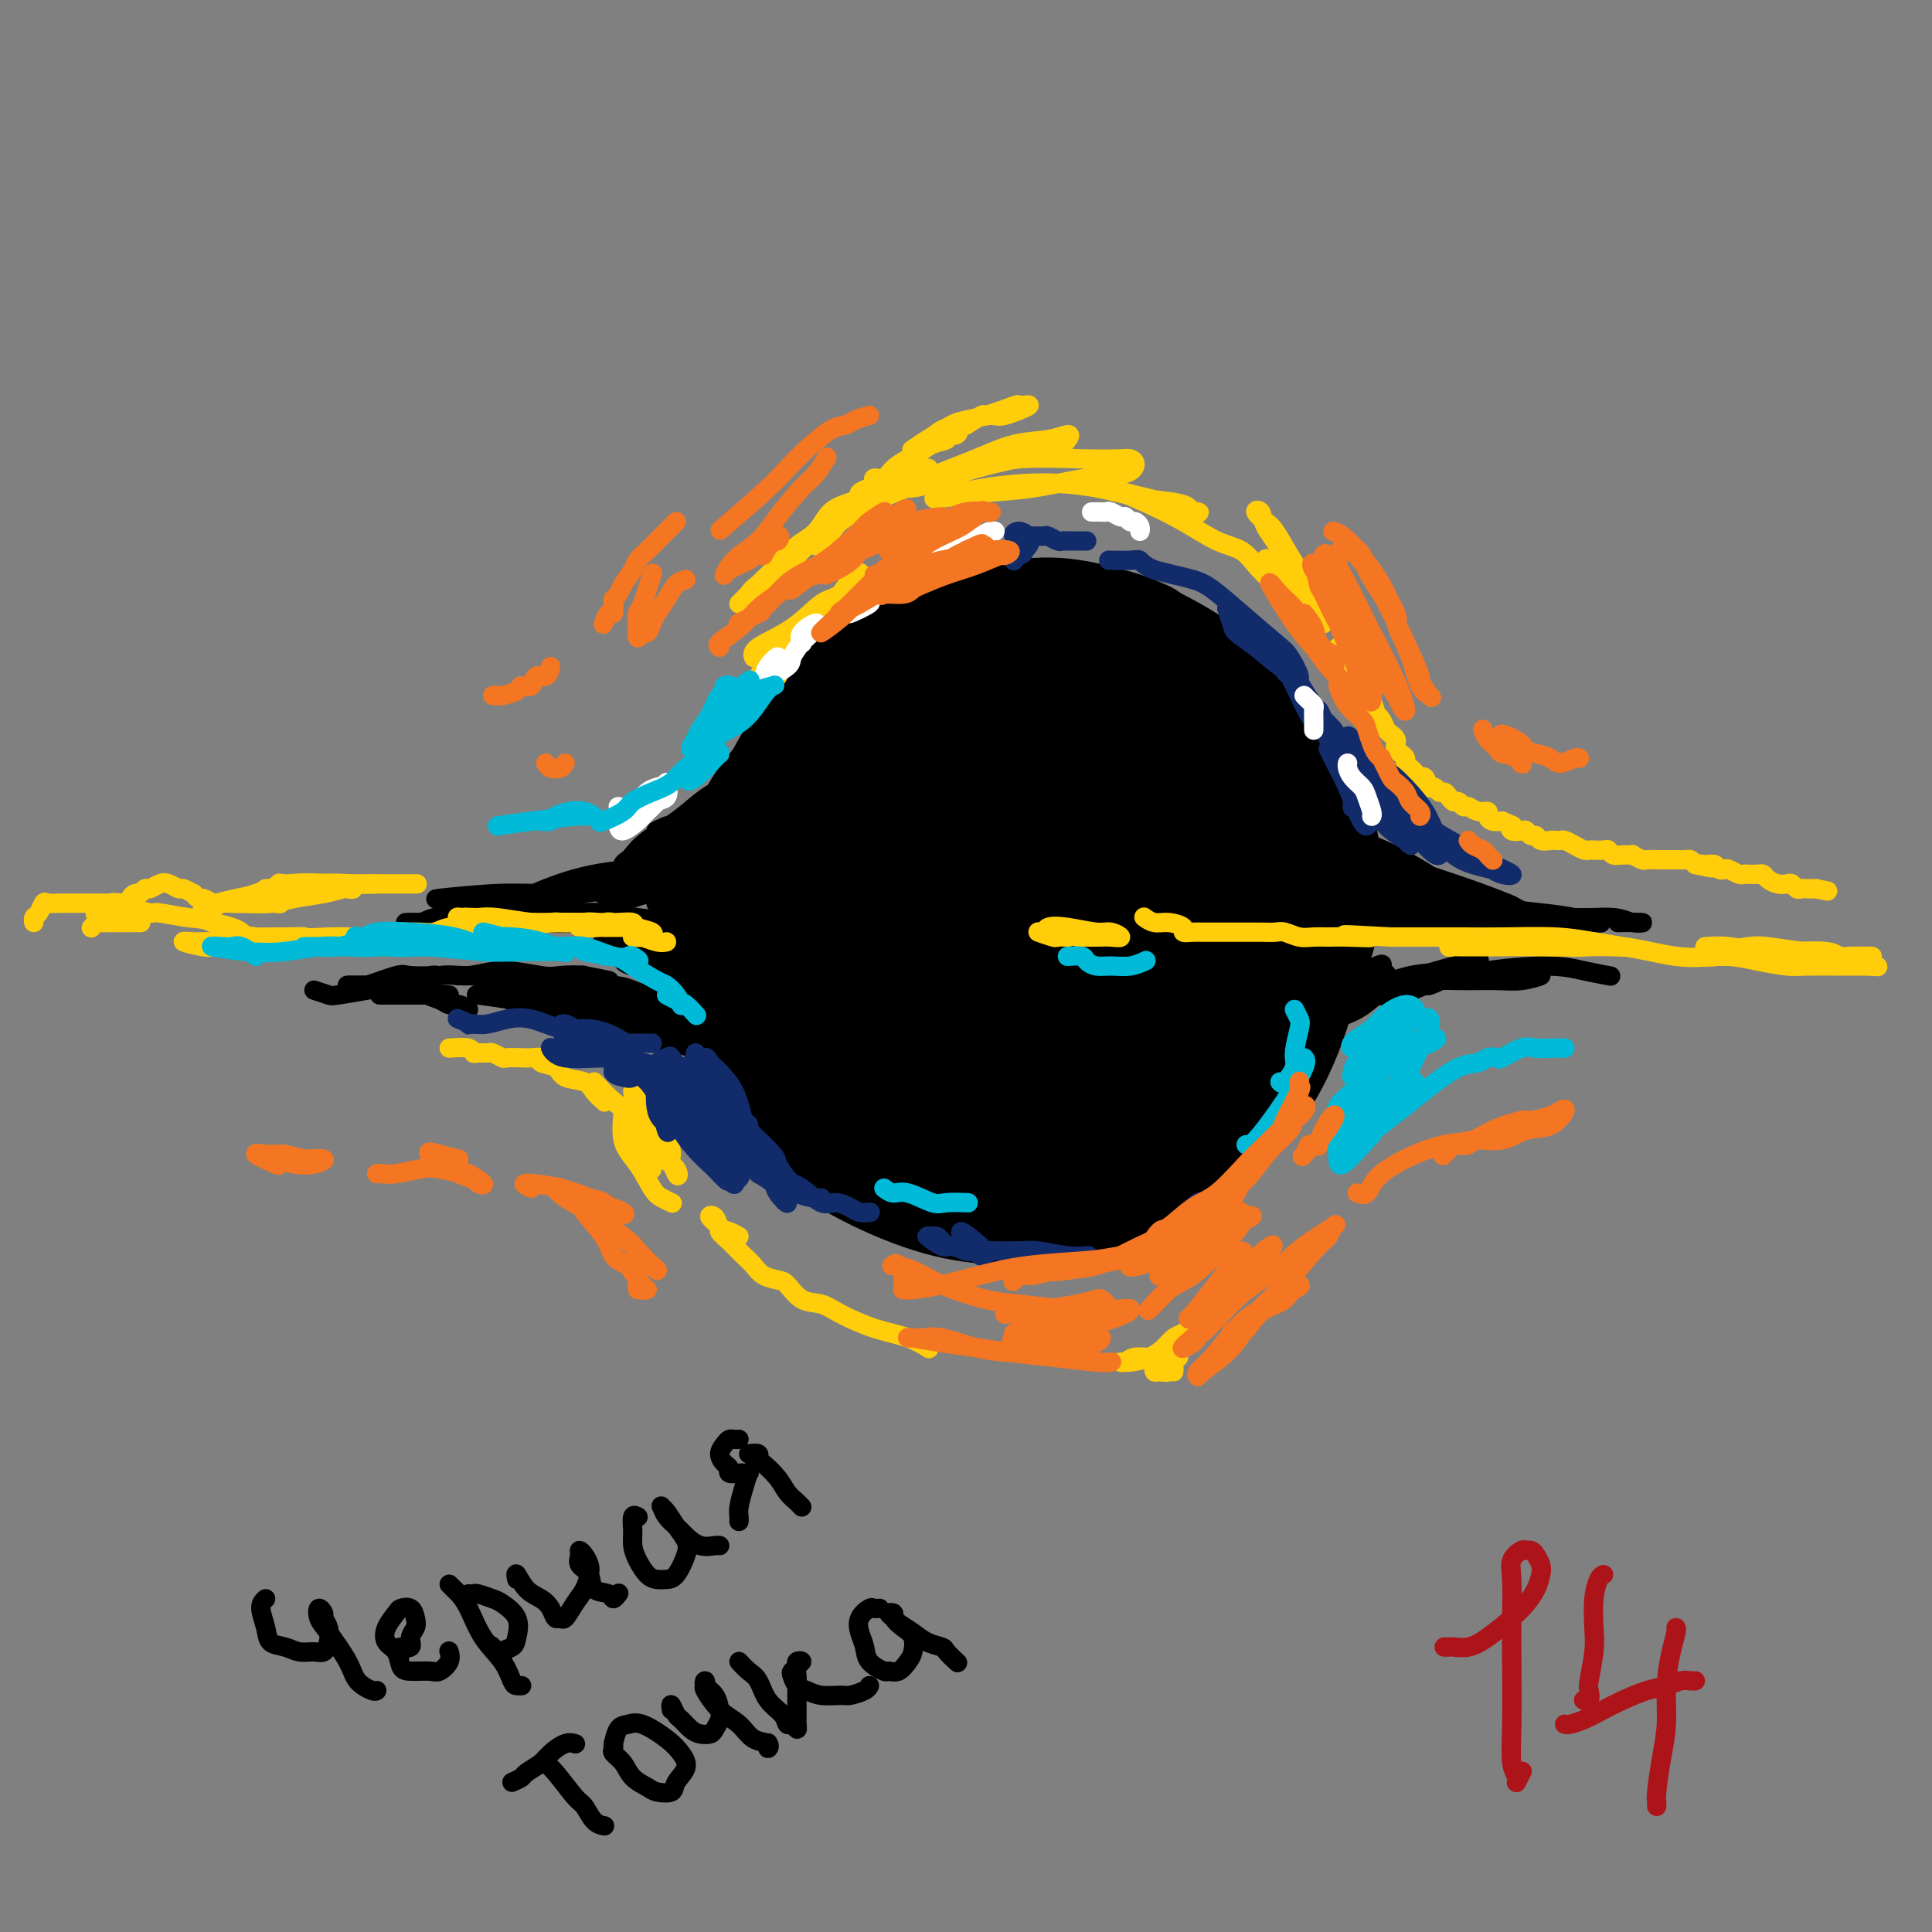 <svg viewBox='0 0 400 400' version='1.1' xmlns='http://www.w3.org/2000/svg' xmlns:xlink='http://www.w3.org/1999/xlink'><rect x="0" y="0" width="400" height="400" fill="#808080" stroke="none"/><g fill='none' stroke='#AD1419' stroke-width='4' stroke-linecap='round' stroke-linejoin='round'><path d='M299,341c0.377,0.009 0.755,0.018 1,0c0.245,-0.018 0.359,-0.063 1,0c0.641,0.063 1.811,0.232 3,0c1.189,-0.232 2.399,-0.867 4,-2c1.601,-1.133 3.593,-2.765 5,-4c1.407,-1.235 2.231,-2.075 3,-3c0.769,-0.925 1.485,-1.936 2,-3c0.515,-1.064 0.828,-2.179 1,-3c0.172,-0.821 0.202,-1.346 0,-2c-0.202,-0.654 -0.636,-1.438 -1,-2c-0.364,-0.562 -0.658,-0.902 -1,-1c-0.342,-0.098 -0.733,0.045 -1,0c-0.267,-0.045 -0.411,-0.279 -1,0c-0.589,0.279 -1.622,1.072 -2,2c-0.378,0.928 -0.102,1.992 0,4c0.102,2.008 0.032,4.961 0,8c-0.032,3.039 -0.024,6.165 0,10c0.024,3.835 0.063,8.379 0,12c-0.063,3.621 -0.227,6.318 0,8c0.227,1.682 0.844,2.348 1,3c0.156,0.652 -0.150,1.291 0,1c0.150,-0.291 0.757,-1.512 1,-2c0.243,-0.488 0.121,-0.244 0,0'/><path d='M332,326c-0.312,0.123 -0.623,0.247 -1,1c-0.377,0.753 -0.819,2.137 -1,4c-0.181,1.863 -0.100,4.205 0,6c0.100,1.795 0.218,3.041 0,5c-0.218,1.959 -0.772,4.630 -1,6c-0.228,1.370 -0.132,1.439 0,2c0.132,0.561 0.298,1.614 0,2c-0.298,0.386 -1.061,0.103 -1,0c0.061,-0.103 0.944,-0.028 1,0c0.056,0.028 -0.716,0.007 -1,0c-0.284,-0.007 -0.081,-0.002 0,0c0.081,0.002 0.041,0.001 0,0'/><path d='M324,357c-0.048,-0.017 -0.097,-0.035 0,0c0.097,0.035 0.339,0.122 1,0c0.661,-0.122 1.741,-0.452 3,-1c1.259,-0.548 2.697,-1.313 4,-2c1.303,-0.687 2.471,-1.294 4,-2c1.529,-0.706 3.419,-1.510 5,-2c1.581,-0.490 2.855,-0.667 4,-1c1.145,-0.333 2.163,-0.821 3,-1c0.837,-0.179 1.495,-0.048 2,0c0.505,0.048 0.859,0.014 1,0c0.141,-0.014 0.071,-0.007 0,0'/><path d='M347,337c0.081,0.128 0.163,0.257 0,1c-0.163,0.743 -0.569,2.101 -1,4c-0.431,1.899 -0.886,4.340 -1,7c-0.114,2.660 0.113,5.540 0,8c-0.113,2.460 -0.566,4.502 -1,7c-0.434,2.498 -0.848,5.453 -1,7c-0.152,1.547 -0.041,1.686 0,2c0.041,0.314 0.012,0.804 0,1c-0.012,0.196 -0.006,0.098 0,0'/></g>
<g fill='none' stroke='#000000' stroke-width='28' stroke-linecap='round' stroke-linejoin='round'><path d='M175,153c-0.188,-0.089 -0.377,-0.178 -3,2c-2.623,2.178 -7.681,6.624 -11,11c-3.319,4.376 -4.901,8.684 -6,13c-1.099,4.316 -1.716,8.641 -1,15c0.716,6.359 2.763,14.751 6,21c3.237,6.249 7.663,10.355 12,14c4.337,3.645 8.586,6.828 15,9c6.414,2.172 14.994,3.333 22,3c7.006,-0.333 12.438,-2.159 18,-4c5.562,-1.841 11.253,-3.698 17,-8c5.747,-4.302 11.549,-11.051 15,-17c3.451,-5.949 4.549,-11.098 5,-16c0.451,-4.902 0.253,-9.556 -2,-16c-2.253,-6.444 -6.562,-14.678 -12,-21c-5.438,-6.322 -12.007,-10.733 -18,-14c-5.993,-3.267 -11.411,-5.390 -17,-6c-5.589,-0.610 -11.350,0.294 -18,3c-6.650,2.706 -14.189,7.214 -20,12c-5.811,4.786 -9.892,9.849 -13,15c-3.108,5.151 -5.242,10.389 -6,16c-0.758,5.611 -0.140,11.596 3,19c3.140,7.404 8.804,16.226 15,22c6.196,5.774 12.926,8.500 19,10c6.074,1.500 11.493,1.774 19,1c7.507,-0.774 17.101,-2.597 24,-5c6.899,-2.403 11.101,-5.386 15,-9c3.899,-3.614 7.495,-7.861 11,-14c3.505,-6.139 6.919,-14.171 8,-21c1.081,-6.829 -0.170,-12.454 -2,-18c-1.830,-5.546 -4.237,-11.013 -10,-17c-5.763,-5.987 -14.881,-12.493 -24,-19'/><path d='M236,134c-7.791,-3.802 -15.270,-3.808 -22,-3c-6.730,0.808 -12.711,2.430 -20,7c-7.289,4.570 -15.886,12.088 -22,19c-6.114,6.912 -9.744,13.218 -12,20c-2.256,6.782 -3.136,14.039 -3,21c0.136,6.961 1.290,13.627 6,21c4.710,7.373 12.977,15.452 20,20c7.023,4.548 12.801,5.564 19,6c6.199,0.436 12.817,0.293 20,-2c7.183,-2.293 14.930,-6.737 21,-11c6.070,-4.263 10.464,-8.344 14,-13c3.536,-4.656 6.214,-9.888 8,-17c1.786,-7.112 2.679,-16.106 2,-23c-0.679,-6.894 -2.932,-11.688 -7,-17c-4.068,-5.312 -9.951,-11.140 -16,-16c-6.049,-4.860 -12.262,-8.751 -21,-10c-8.738,-1.249 -20.000,0.145 -28,3c-8.000,2.855 -12.737,7.172 -18,12c-5.263,4.828 -11.051,10.167 -16,18c-4.949,7.833 -9.060,18.160 -10,26c-0.940,7.840 1.292,13.192 4,19c2.708,5.808 5.894,12.074 13,18c7.106,5.926 18.132,11.514 27,14c8.868,2.486 15.576,1.869 22,1c6.424,-0.869 12.563,-1.991 19,-5c6.437,-3.009 13.173,-7.905 18,-13c4.827,-5.095 7.747,-10.390 10,-16c2.253,-5.610 3.841,-11.535 4,-19c0.159,-7.465 -1.111,-16.471 -4,-24c-2.889,-7.529 -7.397,-13.580 -13,-19c-5.603,-5.420 -12.302,-10.210 -19,-15'/><path d='M232,136c-7.880,-3.967 -18.081,-6.384 -26,-6c-7.919,0.384 -13.554,3.569 -19,7c-5.446,3.431 -10.701,7.107 -16,14c-5.299,6.893 -10.643,17.002 -13,25c-2.357,7.998 -1.727,13.883 0,20c1.727,6.117 4.553,12.464 11,19c6.447,6.536 16.516,13.259 25,17c8.484,3.741 15.384,4.498 22,4c6.616,-0.498 12.948,-2.253 20,-6c7.052,-3.747 14.825,-9.488 20,-15c5.175,-5.512 7.753,-10.797 10,-16c2.247,-5.203 4.165,-10.324 4,-17c-0.165,-6.676 -2.412,-14.906 -6,-22c-3.588,-7.094 -8.516,-13.052 -15,-18c-6.484,-4.948 -14.524,-8.886 -22,-11c-7.476,-2.114 -14.388,-2.405 -22,1c-7.612,3.405 -15.923,10.504 -22,17c-6.077,6.496 -9.919,12.388 -13,19c-3.081,6.612 -5.401,13.943 -5,21c0.401,7.057 3.522,13.838 8,19c4.478,5.162 10.312,8.703 16,11c5.688,2.297 11.231,3.350 18,2c6.769,-1.350 14.764,-5.102 21,-9c6.236,-3.898 10.714,-7.940 14,-12c3.286,-4.060 5.381,-8.137 6,-13c0.619,-4.863 -0.239,-10.510 -3,-15c-2.761,-4.490 -7.425,-7.822 -13,-11c-5.575,-3.178 -12.061,-6.202 -19,-6c-6.939,0.202 -14.330,3.631 -20,8c-5.670,4.369 -9.620,9.677 -12,15c-2.380,5.323 -3.190,10.662 -4,16'/><path d='M177,194c0.001,5.170 2.002,10.094 5,13c2.998,2.906 6.993,3.795 11,4c4.007,0.205 8.026,-0.273 13,-3c4.974,-2.727 10.903,-7.704 15,-12c4.097,-4.296 6.363,-7.910 8,-11c1.637,-3.090 2.645,-5.655 1,-9c-1.645,-3.345 -5.942,-7.468 -10,-10c-4.058,-2.532 -7.876,-3.472 -12,-3c-4.124,0.472 -8.552,2.355 -12,6c-3.448,3.645 -5.915,9.052 -7,14c-1.085,4.948 -0.786,9.436 0,13c0.786,3.564 2.060,6.204 4,8c1.940,1.796 4.548,2.750 8,2c3.452,-0.750 7.749,-3.203 11,-6c3.251,-2.797 5.457,-5.940 7,-9c1.543,-3.060 2.422,-6.039 2,-9c-0.422,-2.961 -2.146,-5.904 -4,-8c-1.854,-2.096 -3.839,-3.345 -7,-3c-3.161,0.345 -7.500,2.285 -10,5c-2.500,2.715 -3.163,6.205 -4,10c-0.837,3.795 -1.849,7.896 -2,11c-0.151,3.104 0.559,5.213 2,7c1.441,1.787 3.613,3.252 5,4c1.387,0.748 1.989,0.778 3,0c1.011,-0.778 2.432,-2.365 3,-3c0.568,-0.635 0.284,-0.317 0,0'/></g>
<g fill='none' stroke='#000000' stroke-width='4' stroke-linecap='round' stroke-linejoin='round'><path d='M140,202c-0.584,-0.761 -1.167,-1.522 -2,-2c-0.833,-0.478 -1.915,-0.674 -3,-1c-1.085,-0.326 -2.172,-0.782 -3,-1c-0.828,-0.218 -1.398,-0.197 -2,0c-0.602,0.197 -1.238,0.570 -1,1c0.238,0.430 1.349,0.916 2,1c0.651,0.084 0.840,-0.233 2,0c1.160,0.233 3.290,1.017 5,1c1.710,-0.017 2.998,-0.834 4,-1c1.002,-0.166 1.717,0.320 2,0c0.283,-0.320 0.135,-1.446 0,-2c-0.135,-0.554 -0.257,-0.538 -1,-1c-0.743,-0.462 -2.105,-1.403 -4,-2c-1.895,-0.597 -4.321,-0.850 -6,-1c-1.679,-0.150 -2.611,-0.197 -4,0c-1.389,0.197 -3.237,0.640 -4,1c-0.763,0.360 -0.443,0.639 0,1c0.443,0.361 1.007,0.805 2,1c0.993,0.195 2.415,0.141 4,0c1.585,-0.141 3.333,-0.370 5,-1c1.667,-0.630 3.252,-1.660 4,-2c0.748,-0.340 0.658,0.010 1,0c0.342,-0.010 1.115,-0.381 1,-1c-0.115,-0.619 -1.119,-1.486 -3,-2c-1.881,-0.514 -4.639,-0.674 -7,-1c-2.361,-0.326 -4.323,-0.817 -7,-1c-2.677,-0.183 -6.068,-0.059 -8,0c-1.932,0.059 -2.405,0.054 -4,0c-1.595,-0.054 -4.313,-0.158 -6,0c-1.687,0.158 -2.344,0.579 -3,1'/><path d='M104,190c-5.725,-0.171 -2.537,-0.099 -2,0c0.537,0.099 -1.578,0.225 -3,0c-1.422,-0.225 -2.150,-0.803 -3,-1c-0.850,-0.197 -1.820,-0.014 -3,0c-1.180,0.014 -2.570,-0.140 -1,0c1.570,0.140 6.101,0.574 10,1c3.899,0.426 7.165,0.846 10,1c2.835,0.154 5.237,0.044 8,0c2.763,-0.044 5.886,-0.021 9,0c3.114,0.021 6.219,0.038 8,0c1.781,-0.038 2.239,-0.133 3,0c0.761,0.133 1.824,0.495 3,1c1.176,0.505 2.465,1.154 1,1c-1.465,-0.154 -5.685,-1.110 -10,-2c-4.315,-0.890 -8.725,-1.713 -13,-2c-4.275,-0.287 -8.415,-0.038 -12,0c-3.585,0.038 -6.614,-0.133 -10,0c-3.386,0.133 -7.128,0.572 -9,1c-1.872,0.428 -1.872,0.847 -3,1c-1.128,0.153 -3.382,0.041 -3,0c0.382,-0.041 3.401,-0.011 5,0c1.599,0.011 1.777,0.003 4,0c2.223,-0.003 6.492,-0.001 10,0c3.508,0.001 6.254,0.000 9,0'/><path d='M112,191c6.106,-0.000 7.371,-0.000 10,0c2.629,0.000 6.621,0.000 9,0c2.379,-0.000 3.145,-0.001 4,0c0.855,0.001 1.797,0.004 3,0c1.203,-0.004 2.665,-0.015 2,0c-0.665,0.015 -3.456,0.056 -6,0c-2.544,-0.056 -4.839,-0.210 -9,-1c-4.161,-0.790 -10.188,-2.216 -15,-3c-4.812,-0.784 -8.411,-0.928 -11,-1c-2.589,-0.072 -4.170,-0.074 -6,0c-1.830,0.074 -3.909,0.223 -2,0c1.909,-0.223 7.807,-0.820 12,-1c4.193,-0.180 6.683,0.057 10,0c3.317,-0.057 7.463,-0.406 12,-1c4.537,-0.594 9.465,-1.431 13,-2c3.535,-0.569 5.678,-0.869 7,-1c1.322,-0.131 1.823,-0.093 3,0c1.177,0.093 3.031,0.242 1,0c-2.031,-0.242 -7.948,-0.875 -13,-1c-5.052,-0.125 -9.239,0.258 -13,1c-3.761,0.742 -7.094,1.844 -10,3c-2.906,1.156 -5.384,2.368 -7,3c-1.616,0.632 -2.371,0.685 -2,1c0.371,0.315 1.869,0.893 3,1c1.131,0.107 1.895,-0.255 4,-1c2.105,-0.745 5.553,-1.872 9,-3'/><path d='M120,185c4.169,-0.487 7.592,-0.706 12,-2c4.408,-1.294 9.800,-3.665 14,-5c4.200,-1.335 7.209,-1.633 9,-2c1.791,-0.367 2.365,-0.801 3,-1c0.635,-0.199 1.331,-0.163 1,0c-0.331,0.163 -1.688,0.454 -4,1c-2.312,0.546 -5.580,1.348 -9,2c-3.420,0.652 -6.992,1.154 -10,2c-3.008,0.846 -5.451,2.038 -7,3c-1.549,0.962 -2.204,1.696 -3,2c-0.796,0.304 -1.734,0.179 -1,0c0.734,-0.179 3.138,-0.412 6,-1c2.862,-0.588 6.181,-1.530 9,-3c2.819,-1.470 5.139,-3.466 8,-5c2.861,-1.534 6.264,-2.606 9,-4c2.736,-1.394 4.806,-3.110 6,-4c1.194,-0.890 1.511,-0.954 1,-1c-0.511,-0.046 -1.849,-0.074 -3,0c-1.151,0.074 -2.116,0.250 -4,1c-1.884,0.750 -4.688,2.075 -7,4c-2.312,1.925 -4.131,4.451 -6,6c-1.869,1.549 -3.786,2.120 -5,3c-1.214,0.880 -1.723,2.067 -1,2c0.723,-0.067 2.677,-1.388 4,-2c1.323,-0.612 2.013,-0.515 4,-2c1.987,-1.485 5.270,-4.553 8,-7c2.730,-2.447 4.907,-4.275 7,-6c2.093,-1.725 4.102,-3.349 5,-4c0.898,-0.651 0.685,-0.329 0,0c-0.685,0.329 -1.843,0.664 -3,1'/><path d='M163,163c-0.690,0.234 -0.915,0.320 -3,2c-2.085,1.680 -6.031,4.953 -9,7c-2.969,2.047 -4.962,2.866 -7,4c-2.038,1.134 -4.122,2.581 -5,3c-0.878,0.419 -0.549,-0.191 -1,0c-0.451,0.191 -1.681,1.184 -1,1c0.681,-0.184 3.275,-1.545 6,-3c2.725,-1.455 5.582,-3.003 8,-5c2.418,-1.997 4.396,-4.443 6,-6c1.604,-1.557 2.836,-2.225 4,-3c1.164,-0.775 2.262,-1.658 2,-2c-0.262,-0.342 -1.885,-0.145 -3,0c-1.115,0.145 -1.723,0.237 -3,1c-1.277,0.763 -3.221,2.198 -6,4c-2.779,1.802 -6.391,3.972 -9,6c-2.609,2.028 -4.215,3.915 -6,5c-1.785,1.085 -3.750,1.369 -5,2c-1.250,0.631 -1.786,1.609 -2,2c-0.214,0.391 -0.107,0.196 0,0'/><path d='M138,171c-1.335,0.603 -2.671,1.207 -2,1c0.671,-0.207 3.348,-1.223 5,-2c1.652,-0.777 2.277,-1.314 3,-2c0.723,-0.686 1.543,-1.521 2,-2c0.457,-0.479 0.551,-0.603 1,-1c0.449,-0.397 1.252,-1.066 1,-1c-0.252,0.066 -1.558,0.868 -3,2c-1.442,1.132 -3.019,2.595 -5,4c-1.981,1.405 -4.366,2.753 -6,4c-1.634,1.247 -2.518,2.393 -3,3c-0.482,0.607 -0.564,0.676 -1,1c-0.436,0.324 -1.228,0.904 -1,1c0.228,0.096 1.475,-0.291 3,-1c1.525,-0.709 3.329,-1.739 5,-3c1.671,-1.261 3.208,-2.753 5,-4c1.792,-1.247 3.838,-2.250 5,-3c1.162,-0.750 1.439,-1.249 2,-2c0.561,-0.751 1.405,-1.756 1,-1c-0.405,0.756 -2.058,3.272 -4,5c-1.942,1.728 -4.173,2.669 -6,4c-1.827,1.331 -3.250,3.053 -5,5c-1.750,1.947 -3.828,4.118 -5,5c-1.172,0.882 -1.438,0.473 -2,1c-0.562,0.527 -1.421,1.988 -1,2c0.421,0.012 2.120,-1.425 3,-2c0.880,-0.575 0.940,-0.287 1,0'/><path d='M131,185c1.432,-1.078 3.011,-2.774 5,-4c1.989,-1.226 4.387,-1.983 6,-3c1.613,-1.017 2.442,-2.295 3,-3c0.558,-0.705 0.845,-0.836 1,-1c0.155,-0.164 0.177,-0.361 0,0c-0.177,0.361 -0.554,1.279 -2,2c-1.446,0.721 -3.959,1.245 -6,2c-2.041,0.755 -3.608,1.741 -5,3c-1.392,1.259 -2.610,2.790 -4,4c-1.390,1.210 -2.952,2.097 -2,2c0.952,-0.097 4.418,-1.179 7,-2c2.582,-0.821 4.279,-1.382 6,-2c1.721,-0.618 3.466,-1.292 5,-2c1.534,-0.708 2.857,-1.451 4,-2c1.143,-0.549 2.107,-0.903 1,0c-1.107,0.903 -4.287,3.065 -6,4c-1.713,0.935 -1.961,0.644 -3,1c-1.039,0.356 -2.869,1.360 -4,2c-1.131,0.640 -1.564,0.914 -1,1c0.564,0.086 2.125,-0.018 3,0c0.875,0.018 1.063,0.159 2,0c0.937,-0.159 2.621,-0.617 4,-1c1.379,-0.383 2.452,-0.690 3,-1c0.548,-0.310 0.571,-0.622 1,-1c0.429,-0.378 1.266,-0.822 1,-1c-0.266,-0.178 -1.633,-0.089 -3,0'/><path d='M147,183c-0.762,-0.048 -1.168,-0.169 -2,0c-0.832,0.169 -2.089,0.627 -3,1c-0.911,0.373 -1.475,0.660 -2,1c-0.525,0.340 -1.011,0.733 -1,1c0.011,0.267 0.519,0.407 1,1c0.481,0.593 0.935,1.638 2,2c1.065,0.362 2.740,0.041 4,0c1.260,-0.041 2.106,0.199 3,0c0.894,-0.199 1.838,-0.837 1,-1c-0.838,-0.163 -3.456,0.148 -6,0c-2.544,-0.148 -5.012,-0.757 -6,-1c-0.988,-0.243 -0.494,-0.122 0,0'/><path d='M97,209c-0.652,-0.445 -1.305,-0.890 -2,-1c-0.695,-0.110 -1.433,0.114 -2,0c-0.567,-0.114 -0.962,-0.566 -2,-1c-1.038,-0.434 -2.720,-0.848 -2,-1c0.720,-0.152 3.842,-0.041 4,0c0.158,0.041 -2.648,0.011 -4,0c-1.352,-0.011 -1.249,-0.003 -2,0c-0.751,0.003 -2.356,0.001 -4,0c-1.644,-0.001 -3.327,-0.000 -4,0c-0.673,0.000 -0.337,0.000 0,0'/><path d='M65,205c1.192,0.399 2.385,0.798 3,1c0.615,0.202 0.653,0.208 2,0c1.347,-0.208 4.001,-0.630 6,-1c1.999,-0.370 3.341,-0.687 5,-1c1.659,-0.313 3.634,-0.622 5,-1c1.366,-0.378 2.124,-0.826 3,-1c0.876,-0.174 1.870,-0.075 1,0c-0.870,0.075 -3.605,0.125 -5,0c-1.395,-0.125 -1.451,-0.426 -3,0c-1.549,0.426 -4.593,1.580 -6,2c-1.407,0.420 -1.178,0.105 -2,0c-0.822,-0.105 -2.694,0.001 -2,0c0.694,-0.001 3.952,-0.110 6,0c2.048,0.110 2.884,0.440 5,0c2.116,-0.440 5.513,-1.648 8,-2c2.487,-0.352 4.066,0.153 6,0c1.934,-0.153 4.224,-0.965 7,-1c2.776,-0.035 6.038,0.709 8,1c1.962,0.291 2.624,0.131 4,0c1.376,-0.131 3.465,-0.234 5,0c1.535,0.234 2.514,0.805 3,1c0.486,0.195 0.477,0.014 1,0c0.523,-0.014 1.578,0.139 1,0c-0.578,-0.139 -2.789,-0.569 -5,-1'/><path d='M121,202c-0.500,-0.167 -0.250,-0.083 0,0'/><path d='M97,202c-1.432,-0.006 -2.865,-0.013 -2,0c0.865,0.013 4.026,0.045 7,0c2.974,-0.045 5.760,-0.166 8,0c2.240,0.166 3.933,0.619 7,1c3.067,0.381 7.507,0.691 10,1c2.493,0.309 3.037,0.619 4,1c0.963,0.381 2.344,0.835 3,1c0.656,0.165 0.588,0.042 1,0c0.412,-0.042 1.304,-0.002 1,0c-0.304,0.002 -1.805,-0.035 -4,0c-2.195,0.035 -5.083,0.143 -8,0c-2.917,-0.143 -5.863,-0.537 -9,-1c-3.137,-0.463 -6.465,-0.997 -9,-1c-2.535,-0.003 -4.276,0.524 -5,1c-0.724,0.476 -0.430,0.900 -1,1c-0.570,0.100 -2.003,-0.123 -1,0c1.003,0.123 4.441,0.594 7,1c2.559,0.406 4.240,0.749 7,1c2.760,0.251 6.600,0.412 10,1c3.400,0.588 6.361,1.604 8,2c1.639,0.396 1.958,0.170 3,0c1.042,-0.170 2.808,-0.286 4,0c1.192,0.286 1.812,0.973 1,1c-0.812,0.027 -3.055,-0.606 -4,-1c-0.945,-0.394 -0.594,-0.549 -2,-1c-1.406,-0.451 -4.571,-1.198 -8,-2c-3.429,-0.802 -7.123,-1.658 -10,-2c-2.877,-0.342 -4.939,-0.171 -7,0'/><path d='M108,206c-5.740,-0.906 -5.088,-0.671 -4,0c1.088,0.671 2.614,1.779 3,2c0.386,0.221 -0.368,-0.445 1,0c1.368,0.445 4.859,1.999 8,3c3.141,1.001 5.932,1.448 9,2c3.068,0.552 6.414,1.209 10,2c3.586,0.791 7.413,1.714 9,2c1.587,0.286 0.933,-0.067 2,0c1.067,0.067 3.855,0.552 2,0c-1.855,-0.552 -8.353,-2.141 -14,-4c-5.647,-1.859 -10.444,-3.988 -13,-5c-2.556,-1.012 -2.871,-0.907 -4,-1c-1.129,-0.093 -3.073,-0.383 -3,0c0.073,0.383 2.162,1.439 3,2c0.838,0.561 0.426,0.626 2,1c1.574,0.374 5.135,1.055 8,2c2.865,0.945 5.035,2.152 8,3c2.965,0.848 6.727,1.336 9,2c2.273,0.664 3.057,1.505 4,2c0.943,0.495 2.044,0.645 2,0c-0.044,-0.645 -1.234,-2.083 -4,-4c-2.766,-1.917 -7.107,-4.312 -10,-6c-2.893,-1.688 -4.336,-2.671 -5,-3c-0.664,-0.329 -0.549,-0.006 -1,0c-0.451,0.006 -1.468,-0.306 -1,0c0.468,0.306 2.419,1.230 4,2c1.581,0.770 2.790,1.385 4,2'/><path d='M137,210c2.273,1.543 4.954,3.400 7,5c2.046,1.600 3.456,2.943 5,4c1.544,1.057 3.222,1.829 4,2c0.778,0.171 0.655,-0.259 1,0c0.345,0.259 1.158,1.206 1,1c-0.158,-0.206 -1.288,-1.566 -3,-3c-1.712,-1.434 -4.007,-2.941 -5,-4c-0.993,-1.059 -0.685,-1.669 -1,-2c-0.315,-0.331 -1.253,-0.382 -1,0c0.253,0.382 1.697,1.195 3,2c1.303,0.805 2.465,1.600 4,3c1.535,1.400 3.442,3.406 5,5c1.558,1.594 2.766,2.775 4,4c1.234,1.225 2.496,2.493 3,3c0.504,0.507 0.252,0.254 0,0'/><path d='M281,189c0.679,0.846 1.357,1.693 2,2c0.643,0.307 1.250,0.075 2,0c0.750,-0.075 1.642,0.009 3,0c1.358,-0.009 3.181,-0.110 4,0c0.819,0.110 0.635,0.433 0,0c-0.635,-0.433 -1.722,-1.621 -2,-2c-0.278,-0.379 0.252,0.050 -1,0c-1.252,-0.050 -4.287,-0.581 -6,-1c-1.713,-0.419 -2.105,-0.728 -3,-1c-0.895,-0.272 -2.292,-0.507 -3,-1c-0.708,-0.493 -0.728,-1.243 0,-1c0.728,0.243 2.203,1.479 3,2c0.797,0.521 0.917,0.326 2,1c1.083,0.674 3.130,2.218 5,3c1.870,0.782 3.565,0.802 5,1c1.435,0.198 2.612,0.574 4,1c1.388,0.426 2.987,0.901 2,0c-0.987,-0.901 -4.558,-3.179 -7,-5c-2.442,-1.821 -3.753,-3.187 -6,-5c-2.247,-1.813 -5.430,-4.075 -7,-5c-1.570,-0.925 -1.528,-0.513 -1,0c0.528,0.513 1.541,1.128 3,2c1.459,0.872 3.363,2.002 5,3c1.637,0.998 3.006,1.866 5,3c1.994,1.134 4.614,2.536 6,3c1.386,0.464 1.539,-0.010 2,0c0.461,0.010 1.231,0.505 2,1'/><path d='M300,190c2.942,1.254 -0.705,-1.610 -2,-3c-1.295,-1.390 -0.240,-1.305 -1,-2c-0.760,-0.695 -3.335,-2.171 -6,-4c-2.665,-1.829 -5.422,-4.011 -7,-5c-1.578,-0.989 -1.979,-0.785 -2,0c-0.021,0.785 0.337,2.152 1,3c0.663,0.848 1.629,1.178 3,2c1.371,0.822 3.146,2.136 5,3c1.854,0.864 3.788,1.278 6,2c2.212,0.722 4.702,1.752 6,2c1.298,0.248 1.402,-0.287 2,0c0.598,0.287 1.689,1.397 1,1c-0.689,-0.397 -3.157,-2.301 -4,-3c-0.843,-0.699 -0.062,-0.194 -1,-1c-0.938,-0.806 -3.595,-2.923 -7,-5c-3.405,-2.077 -7.556,-4.113 -10,-5c-2.444,-0.887 -3.179,-0.626 -4,-1c-0.821,-0.374 -1.728,-1.385 -1,-1c0.728,0.385 3.090,2.165 4,3c0.910,0.835 0.369,0.724 1,1c0.631,0.276 2.435,0.939 5,2c2.565,1.061 5.893,2.521 9,4c3.107,1.479 5.995,2.978 8,4c2.005,1.022 3.127,1.568 5,2c1.873,0.432 4.495,0.748 6,1c1.505,0.252 1.892,0.438 1,0c-0.892,-0.438 -3.064,-1.499 -4,-2c-0.936,-0.501 -0.637,-0.443 -2,-1c-1.363,-0.557 -4.390,-1.731 -8,-3c-3.610,-1.269 -7.805,-2.635 -12,-4'/><path d='M292,180c-5.508,-1.719 -6.776,-1.018 -8,-1c-1.224,0.018 -2.402,-0.647 -1,0c1.402,0.647 5.386,2.607 9,4c3.614,1.393 6.858,2.219 10,3c3.142,0.781 6.182,1.516 9,2c2.818,0.484 5.413,0.718 8,1c2.587,0.282 5.164,0.613 7,1c1.836,0.387 2.930,0.829 4,1c1.070,0.171 2.117,0.072 1,0c-1.117,-0.072 -4.399,-0.115 -7,0c-2.601,0.115 -4.522,0.388 -8,0c-3.478,-0.388 -8.512,-1.437 -13,-2c-4.488,-0.563 -8.428,-0.639 -12,-1c-3.572,-0.361 -6.774,-1.008 -9,-1c-2.226,0.008 -3.475,0.670 -5,1c-1.525,0.330 -3.325,0.327 -1,0c2.325,-0.327 8.776,-0.978 13,-1c4.224,-0.022 6.222,0.586 10,1c3.778,0.414 9.335,0.633 14,1c4.665,0.367 8.438,0.883 12,1c3.562,0.117 6.914,-0.165 9,0c2.086,0.165 2.908,0.775 4,1c1.092,0.225 2.455,0.064 2,0c-0.455,-0.064 -2.727,-0.032 -5,0'/><path d='M335,191c-0.233,-0.243 0.685,-0.850 -1,-1c-1.685,-0.150 -5.971,0.156 -10,0c-4.029,-0.156 -7.800,-0.774 -13,-1c-5.200,-0.226 -11.827,-0.062 -17,0c-5.173,0.062 -8.891,0.020 -11,0c-2.109,-0.020 -2.607,-0.017 -4,0c-1.393,0.017 -3.679,0.050 -3,0c0.679,-0.050 4.325,-0.181 8,0c3.675,0.181 7.381,0.676 11,1c3.619,0.324 7.152,0.479 11,1c3.848,0.521 8.011,1.408 11,2c2.989,0.592 4.805,0.890 6,1c1.195,0.110 1.770,0.031 2,0c0.230,-0.031 0.115,-0.016 0,0'/><path d='M276,202c-0.067,0.089 -0.134,0.178 1,0c1.134,-0.178 3.470,-0.622 5,-1c1.530,-0.378 2.254,-0.689 3,-1c0.746,-0.311 1.514,-0.623 1,0c-0.514,0.623 -2.311,2.180 -3,3c-0.689,0.820 -0.269,0.903 -1,1c-0.731,0.097 -2.613,0.208 -4,1c-1.387,0.792 -2.280,2.264 -3,3c-0.720,0.736 -1.267,0.735 -2,1c-0.733,0.265 -1.651,0.796 -1,1c0.651,0.204 2.870,0.081 4,0c1.130,-0.081 1.172,-0.120 2,-1c0.828,-0.880 2.441,-2.602 4,-4c1.559,-1.398 3.062,-2.473 4,-3c0.938,-0.527 1.311,-0.506 1,0c-0.311,0.506 -1.305,1.497 -2,2c-0.695,0.503 -1.092,0.518 -2,1c-0.908,0.482 -2.326,1.430 -4,3c-1.674,1.570 -3.605,3.761 -5,5c-1.395,1.239 -2.253,1.525 -3,2c-0.747,0.475 -1.383,1.140 -1,1c0.383,-0.140 1.784,-1.083 3,-2c1.216,-0.917 2.248,-1.807 4,-3c1.752,-1.193 4.223,-2.690 6,-4c1.777,-1.310 2.858,-2.432 4,-3c1.142,-0.568 2.345,-0.580 2,0c-0.345,0.580 -2.239,1.752 -3,2c-0.761,0.248 -0.390,-0.428 -1,0c-0.610,0.428 -2.203,1.961 -4,3c-1.797,1.039 -3.799,1.582 -5,2c-1.201,0.418 -1.600,0.709 -2,1'/><path d='M274,212c-0.746,0.485 3.889,-2.303 7,-4c3.111,-1.697 4.699,-2.303 7,-3c2.301,-0.697 5.314,-1.485 7,-2c1.686,-0.515 2.043,-0.757 3,-1c0.957,-0.243 2.513,-0.487 2,0c-0.513,0.487 -3.096,1.703 -4,2c-0.904,0.297 -0.129,-0.327 -1,0c-0.871,0.327 -3.387,1.605 -6,2c-2.613,0.395 -5.322,-0.092 -7,0c-1.678,0.092 -2.323,0.765 -3,1c-0.677,0.235 -1.384,0.033 -2,0c-0.616,-0.033 -1.141,0.104 -1,0c0.141,-0.104 0.947,-0.448 3,-1c2.053,-0.552 5.353,-1.311 8,-2c2.647,-0.689 4.642,-1.306 7,-2c2.358,-0.694 5.079,-1.465 7,-2c1.921,-0.535 3.040,-0.835 4,-1c0.960,-0.165 1.760,-0.194 1,0c-0.760,0.194 -3.080,0.611 -4,1c-0.920,0.389 -0.440,0.750 -2,1c-1.560,0.250 -5.161,0.389 -8,1c-2.839,0.611 -4.917,1.695 -7,2c-2.083,0.305 -4.171,-0.170 -6,0c-1.829,0.170 -3.397,0.984 -3,1c0.397,0.016 2.761,-0.765 5,-1c2.239,-0.235 4.354,0.076 7,0c2.646,-0.076 5.823,-0.538 9,-1'/><path d='M297,203c4.469,-0.536 5.142,-0.877 7,-1c1.858,-0.123 4.903,-0.029 7,0c2.097,0.029 3.247,-0.006 4,0c0.753,0.006 1.111,0.055 2,0c0.889,-0.055 2.311,-0.212 2,0c-0.311,0.212 -2.355,0.792 -4,1c-1.645,0.208 -2.890,0.042 -5,0c-2.110,-0.042 -5.086,0.039 -8,0c-2.914,-0.039 -5.765,-0.196 -8,0c-2.235,0.196 -3.854,0.747 -5,1c-1.146,0.253 -1.819,0.209 -1,0c0.819,-0.209 3.130,-0.582 4,-1c0.870,-0.418 0.300,-0.880 2,-1c1.700,-0.120 5.672,0.101 8,0c2.328,-0.101 3.013,-0.524 6,-1c2.987,-0.476 8.275,-1.004 12,-1c3.725,0.004 5.888,0.539 8,1c2.112,0.461 4.175,0.846 5,1c0.825,0.154 0.413,0.077 0,0'/></g>
<g fill='none' stroke='#FFCD0A' stroke-width='4' stroke-linecap='round' stroke-linejoin='round'><path d='M161,139c0.208,-1.134 0.416,-2.268 0,-2c-0.416,0.268 -1.457,1.939 -2,3c-0.543,1.061 -0.589,1.514 -1,2c-0.411,0.486 -1.189,1.006 -2,2c-0.811,0.994 -1.656,2.461 -1,2c0.656,-0.461 2.813,-2.852 4,-4c1.187,-1.148 1.405,-1.055 2,-2c0.595,-0.945 1.566,-2.929 2,-4c0.434,-1.071 0.331,-1.229 1,-2c0.669,-0.771 2.109,-2.154 1,-1c-1.109,1.154 -4.767,4.845 -7,7c-2.233,2.155 -3.042,2.773 -4,4c-0.958,1.227 -2.066,3.061 -3,4c-0.934,0.939 -1.696,0.983 -2,1c-0.304,0.017 -0.152,0.009 0,0'/><path d='M157,140c0.907,-1.442 1.814,-2.885 3,-4c1.186,-1.115 2.650,-1.903 4,-3c1.350,-1.097 2.584,-2.503 4,-4c1.416,-1.497 3.013,-3.084 4,-4c0.987,-0.916 1.362,-1.159 2,-2c0.638,-0.841 1.537,-2.278 2,-3c0.463,-0.722 0.490,-0.728 1,-1c0.510,-0.272 1.502,-0.810 1,0c-0.502,0.810 -2.499,2.967 -4,4c-1.501,1.033 -2.507,0.943 -4,2c-1.493,1.057 -3.472,3.263 -6,5c-2.528,1.737 -5.604,3.006 -7,4c-1.396,0.994 -1.113,1.713 -1,2c0.113,0.287 0.057,0.144 0,0'/><path d='M169,113c0.605,-0.666 1.210,-1.332 2,-2c0.790,-0.668 1.764,-1.337 1,-1c-0.764,0.337 -3.265,1.679 -4,2c-0.735,0.321 0.297,-0.380 0,0c-0.297,0.380 -1.922,1.839 -3,3c-1.078,1.161 -1.609,2.022 -3,3c-1.391,0.978 -3.644,2.071 -5,3c-1.356,0.929 -1.816,1.694 -2,2c-0.184,0.306 -0.092,0.153 0,0'/><path d='M153,125c0.572,-0.569 1.143,-1.137 2,-2c0.857,-0.863 1.999,-2.020 3,-3c1.001,-0.980 1.861,-1.782 3,-3c1.139,-1.218 2.558,-2.851 4,-4c1.442,-1.149 2.906,-1.813 4,-3c1.094,-1.187 1.816,-2.895 3,-4c1.184,-1.105 2.829,-1.605 4,-2c1.171,-0.395 1.867,-0.684 2,-1c0.133,-0.316 -0.298,-0.657 0,-1c0.298,-0.343 1.325,-0.686 2,-1c0.675,-0.314 1.000,-0.599 1,-1c0.000,-0.401 -0.324,-0.918 0,-1c0.324,-0.082 1.296,0.273 2,0c0.704,-0.273 1.139,-1.172 2,-2c0.861,-0.828 2.148,-1.585 3,-2c0.852,-0.415 1.268,-0.488 2,-1c0.732,-0.512 1.778,-1.464 3,-2c1.222,-0.536 2.619,-0.658 3,-1c0.381,-0.342 -0.255,-0.905 0,-1c0.255,-0.095 1.402,0.278 2,0c0.598,-0.278 0.647,-1.205 0,-1c-0.647,0.205 -1.991,1.544 -3,2c-1.009,0.456 -1.683,0.029 -2,0c-0.317,-0.029 -0.278,0.338 0,0c0.278,-0.338 0.794,-1.382 2,-2c1.206,-0.618 3.103,-0.809 5,-1'/><path d='M200,88c4.876,-3.114 3.065,-1.898 4,-2c0.935,-0.102 4.615,-1.520 6,-2c1.385,-0.480 0.473,-0.020 1,0c0.527,0.020 2.492,-0.400 2,0c-0.492,0.400 -3.440,1.619 -5,2c-1.560,0.381 -1.732,-0.076 -3,0c-1.268,0.076 -3.633,0.686 -5,1c-1.367,0.314 -1.738,0.332 -3,1c-1.262,0.668 -3.417,1.988 -5,3c-1.583,1.012 -2.595,1.718 -3,2c-0.405,0.282 -0.202,0.141 0,0'/><path d='M165,114c0.927,-0.960 1.855,-1.920 3,-3c1.145,-1.080 2.509,-2.282 4,-3c1.491,-0.718 3.111,-0.954 5,-2c1.889,-1.046 4.048,-2.901 6,-4c1.952,-1.099 3.697,-1.441 5,-2c1.303,-0.559 2.165,-1.334 3,-2c0.835,-0.666 1.643,-1.224 1,-1c-0.643,0.224 -2.738,1.230 -4,2c-1.262,0.770 -1.691,1.304 -3,2c-1.309,0.696 -3.499,1.553 -6,3c-2.501,1.447 -5.312,3.483 -7,5c-1.688,1.517 -2.253,2.515 -3,3c-0.747,0.485 -1.677,0.458 -1,0c0.677,-0.458 2.962,-1.347 4,-2c1.038,-0.653 0.831,-1.072 2,-2c1.169,-0.928 3.715,-2.367 7,-4c3.285,-1.633 7.308,-3.461 11,-5c3.692,-1.539 7.054,-2.789 10,-4c2.946,-1.211 5.476,-2.383 8,-3c2.524,-0.617 5.042,-0.678 7,-1c1.958,-0.322 3.355,-0.903 4,-1c0.645,-0.097 0.536,0.290 0,1c-0.536,0.710 -1.501,1.742 -2,2c-0.499,0.258 -0.533,-0.256 -2,0c-1.467,0.256 -4.368,1.284 -7,2c-2.632,0.716 -4.994,1.120 -8,2c-3.006,0.880 -6.655,2.237 -9,3c-2.345,0.763 -3.384,0.932 -4,1c-0.616,0.068 -0.808,0.034 -1,0'/><path d='M188,101c-5.576,1.799 -3.015,0.797 -1,0c2.015,-0.797 3.485,-1.390 6,-2c2.515,-0.610 6.074,-1.236 9,-2c2.926,-0.764 5.219,-1.667 9,-2c3.781,-0.333 9.050,-0.096 13,0c3.950,0.096 6.582,0.052 8,0c1.418,-0.052 1.622,-0.112 2,0c0.378,0.112 0.929,0.397 1,1c0.071,0.603 -0.339,1.524 -2,2c-1.661,0.476 -4.572,0.508 -8,1c-3.428,0.492 -7.374,1.446 -11,2c-3.626,0.554 -6.933,0.708 -10,1c-3.067,0.292 -5.895,0.721 -8,1c-2.105,0.279 -3.486,0.407 -2,0c1.486,-0.407 5.840,-1.350 10,-2c4.160,-0.650 8.127,-1.009 12,-1c3.873,0.009 7.652,0.384 11,1c3.348,0.616 6.265,1.472 9,2c2.735,0.528 5.289,0.727 7,1c1.711,0.273 2.581,0.621 3,1c0.419,0.379 0.389,0.789 1,1c0.611,0.211 1.865,0.222 1,0c-0.865,-0.222 -3.847,-0.678 -5,-1c-1.153,-0.322 -0.478,-0.512 -2,-1c-1.522,-0.488 -5.243,-1.275 -8,-2c-2.757,-0.725 -4.550,-1.387 -6,-2c-1.450,-0.613 -2.557,-1.175 -2,-1c0.557,0.175 2.779,1.088 5,2'/><path d='M230,101c1.659,0.651 4.307,1.777 7,3c2.693,1.223 5.432,2.541 8,4c2.568,1.459 4.964,3.059 7,4c2.036,0.941 3.712,1.222 5,2c1.288,0.778 2.190,2.053 3,3c0.810,0.947 1.530,1.568 2,2c0.470,0.432 0.692,0.677 1,1c0.308,0.323 0.703,0.725 1,1c0.297,0.275 0.496,0.424 0,0c-0.496,-0.424 -1.687,-1.419 -2,-2c-0.313,-0.581 0.253,-0.747 0,-1c-0.253,-0.253 -1.323,-0.591 -1,0c0.323,0.591 2.040,2.113 3,3c0.960,0.887 1.161,1.140 2,2c0.839,0.860 2.314,2.326 3,3c0.686,0.674 0.583,0.557 1,1c0.417,0.443 1.353,1.446 1,1c-0.353,-0.446 -1.995,-2.342 -3,-4c-1.005,-1.658 -1.371,-3.080 -2,-4c-0.629,-0.920 -1.519,-1.339 -2,-2c-0.481,-0.661 -0.553,-1.562 -1,-2c-0.447,-0.438 -1.271,-0.411 -1,0c0.271,0.411 1.635,1.205 3,2'/><path d='M265,118c0.563,0.486 0.469,0.701 1,1c0.531,0.299 1.687,0.681 2,1c0.313,0.319 -0.216,0.576 0,1c0.216,0.424 1.177,1.016 1,0c-0.177,-1.016 -1.491,-3.639 -3,-6c-1.509,-2.361 -3.212,-4.461 -4,-6c-0.788,-1.539 -0.661,-2.517 -1,-3c-0.339,-0.483 -1.142,-0.472 -1,0c0.142,0.472 1.231,1.403 2,2c0.769,0.597 1.219,0.859 2,2c0.781,1.141 1.894,3.161 3,5c1.106,1.839 2.205,3.498 3,5c0.795,1.502 1.285,2.846 2,4c0.715,1.154 1.654,2.118 2,3c0.346,0.882 0.099,1.680 0,2c-0.099,0.320 -0.049,0.160 0,0'/><path d='M277,134c0.867,0.353 1.734,0.706 2,1c0.266,0.294 -0.070,0.529 0,1c0.070,0.471 0.544,1.177 1,2c0.456,0.823 0.893,1.762 1,2c0.107,0.238 -0.115,-0.223 0,0c0.115,0.223 0.567,1.132 1,2c0.433,0.868 0.847,1.695 1,2c0.153,0.305 0.044,0.087 0,0c-0.044,-0.087 -0.022,-0.044 0,0'/><path d='M284,145c0.446,1.284 0.893,2.568 1,3c0.107,0.432 -0.125,0.014 0,0c0.125,-0.014 0.608,0.378 1,1c0.392,0.622 0.693,1.476 1,2c0.307,0.524 0.621,0.718 1,1c0.379,0.282 0.824,0.653 1,1c0.176,0.347 0.085,0.670 0,1c-0.085,0.330 -0.163,0.666 0,1c0.163,0.334 0.569,0.667 1,1c0.431,0.333 0.889,0.668 1,1c0.111,0.332 -0.125,0.661 0,1c0.125,0.339 0.611,0.687 1,1c0.389,0.313 0.682,0.591 1,1c0.318,0.409 0.663,0.951 1,1c0.337,0.049 0.668,-0.394 1,0c0.332,0.394 0.666,1.625 1,2c0.334,0.375 0.667,-0.106 1,0c0.333,0.106 0.667,0.798 1,1c0.333,0.202 0.667,-0.085 1,0c0.333,0.085 0.666,0.544 1,1c0.334,0.456 0.669,0.911 1,1c0.331,0.089 0.657,-0.187 1,0c0.343,0.187 0.704,0.838 1,1c0.296,0.162 0.526,-0.163 1,0c0.474,0.163 1.190,0.814 2,1c0.810,0.186 1.712,-0.095 2,0c0.288,0.095 -0.038,0.564 0,1c0.038,0.436 0.439,0.839 1,1c0.561,0.161 1.280,0.081 2,0'/><path d='M311,170c2.803,1.250 2.309,0.875 2,1c-0.309,0.125 -0.433,0.750 0,1c0.433,0.250 1.425,0.123 2,0c0.575,-0.123 0.735,-0.243 1,0c0.265,0.243 0.634,0.850 1,1c0.366,0.150 0.728,-0.156 1,0c0.272,0.156 0.453,0.773 1,1c0.547,0.227 1.459,0.064 2,0c0.541,-0.064 0.712,-0.027 1,0c0.288,0.027 0.693,0.046 1,0c0.307,-0.046 0.515,-0.156 1,0c0.485,0.156 1.247,0.578 2,1c0.753,0.422 1.497,0.844 2,1c0.503,0.156 0.764,0.046 1,0c0.236,-0.046 0.447,-0.026 1,0c0.553,0.026 1.449,0.060 2,0c0.551,-0.060 0.759,-0.213 1,0c0.241,0.213 0.517,0.793 1,1c0.483,0.207 1.175,0.041 2,0c0.825,-0.041 1.783,0.041 2,0c0.217,-0.041 -0.307,-0.207 0,0c0.307,0.207 1.443,0.788 2,1c0.557,0.212 0.533,0.057 1,0c0.467,-0.057 1.424,-0.015 2,0c0.576,0.015 0.770,0.003 1,0c0.230,-0.003 0.495,0.002 1,0c0.505,-0.002 1.249,-0.011 2,0c0.751,0.011 1.510,0.041 2,0c0.490,-0.041 0.711,-0.155 1,0c0.289,0.155 0.644,0.577 1,1'/><path d='M351,179c6.383,1.388 2.340,0.358 1,0c-1.340,-0.358 0.021,-0.044 1,0c0.979,0.044 1.575,-0.180 2,0c0.425,0.180 0.677,0.766 1,1c0.323,0.234 0.715,0.115 1,0c0.285,-0.115 0.461,-0.227 1,0c0.539,0.227 1.440,0.792 2,1c0.560,0.208 0.779,0.058 1,0c0.221,-0.058 0.443,-0.026 1,0c0.557,0.026 1.448,0.046 2,0c0.552,-0.046 0.764,-0.157 1,0c0.236,0.157 0.497,0.582 1,1c0.503,0.418 1.248,0.830 2,1c0.752,0.170 1.510,0.098 2,0c0.490,-0.098 0.711,-0.222 1,0c0.289,0.222 0.644,0.792 1,1c0.356,0.208 0.711,0.056 1,0c0.289,-0.056 0.511,-0.016 1,0c0.489,0.016 1.244,0.008 2,0'/><path d='M376,184c4.167,0.833 2.083,0.417 0,0'/><path d='M353,196c1.545,-0.114 3.089,-0.228 5,0c1.911,0.228 4.188,0.797 6,1c1.812,0.203 3.160,0.040 4,0c0.840,-0.040 1.174,0.042 3,0c1.826,-0.042 5.145,-0.207 7,0c1.855,0.207 2.248,0.787 3,1c0.752,0.213 1.864,0.058 3,0c1.136,-0.058 2.294,-0.018 3,0c0.706,0.018 0.958,0.015 0,0c-0.958,-0.015 -3.125,-0.043 -4,0c-0.875,0.043 -0.458,0.158 -2,0c-1.542,-0.158 -5.042,-0.589 -8,-1c-2.958,-0.411 -5.372,-0.804 -7,-1c-1.628,-0.196 -2.469,-0.196 -4,0c-1.531,0.196 -3.751,0.588 -5,1c-1.249,0.412 -1.526,0.845 -2,1c-0.474,0.155 -1.143,0.031 -2,0c-0.857,-0.031 -1.900,0.030 -1,0c0.900,-0.030 3.743,-0.152 6,0c2.257,0.152 3.928,0.577 6,1c2.072,0.423 4.543,0.846 6,1c1.457,0.154 1.899,0.041 4,0c2.101,-0.041 5.862,-0.011 8,0c2.138,0.011 2.652,0.003 3,0c0.348,-0.003 0.528,-0.001 1,0c0.472,0.001 1.236,0.000 2,0'/><path d='M388,200c3.457,0.451 -5.401,-0.423 -11,-1c-5.599,-0.577 -7.938,-0.859 -11,-1c-3.062,-0.141 -6.848,-0.143 -10,0c-3.152,0.143 -5.672,0.431 -9,0c-3.328,-0.431 -7.466,-1.580 -11,-2c-3.534,-0.420 -6.464,-0.113 -9,0c-2.536,0.113 -4.678,0.030 -8,0c-3.322,-0.030 -7.824,-0.007 -10,0c-2.176,0.007 -2.025,-0.002 -3,0c-0.975,0.002 -3.074,0.015 -4,0c-0.926,-0.015 -0.678,-0.058 -1,0c-0.322,0.058 -1.212,0.215 -1,0c0.212,-0.215 1.528,-0.804 3,-1c1.472,-0.196 3.100,-0.000 5,0c1.900,0.000 4.073,-0.195 7,0c2.927,0.195 6.610,0.782 9,1c2.390,0.218 3.489,0.069 5,0c1.511,-0.069 3.435,-0.057 5,0c1.565,0.057 2.771,0.159 2,0c-0.771,-0.159 -3.520,-0.578 -6,-1c-2.480,-0.422 -4.692,-0.845 -8,-1c-3.308,-0.155 -7.711,-0.042 -11,0c-3.289,0.042 -5.462,0.011 -8,0c-2.538,-0.011 -5.439,-0.003 -8,0c-2.561,0.003 -4.780,0.002 -7,0'/><path d='M288,194c-16.414,-0.928 -7.451,-0.248 -5,0c2.451,0.248 -1.612,0.063 -4,0c-2.388,-0.063 -3.100,-0.003 -4,0c-0.900,0.003 -1.987,-0.052 -3,0c-1.013,0.052 -1.951,0.210 -3,0c-1.049,-0.210 -2.208,-0.788 -3,-1c-0.792,-0.212 -1.217,-0.057 -2,0c-0.783,0.057 -1.923,0.015 -3,0c-1.077,-0.015 -2.092,-0.004 -3,0c-0.908,0.004 -1.710,0.001 -2,0c-0.290,-0.001 -0.069,-0.001 -1,0c-0.931,0.001 -3.014,0.001 -4,0c-0.986,-0.001 -0.875,-0.003 -1,0c-0.125,0.003 -0.487,0.011 -1,0c-0.513,-0.011 -1.176,-0.040 -2,0c-0.824,0.040 -1.808,0.151 -2,0c-0.192,-0.151 0.407,-0.562 0,-1c-0.407,-0.438 -1.820,-0.901 -3,-1c-1.180,-0.099 -2.125,0.166 -3,0c-0.875,-0.166 -1.678,-0.762 -2,-1c-0.322,-0.238 -0.161,-0.119 0,0'/><path d='M223,194c1.424,0.009 2.848,0.017 4,0c1.152,-0.017 2.031,-0.061 3,0c0.969,0.061 2.028,0.225 2,0c-0.028,-0.225 -1.144,-0.841 -2,-1c-0.856,-0.159 -1.451,0.138 -3,0c-1.549,-0.138 -4.050,-0.713 -6,-1c-1.950,-0.287 -3.347,-0.287 -4,0c-0.653,0.287 -0.560,0.862 -1,1c-0.440,0.138 -1.414,-0.159 -1,0c0.414,0.159 2.214,0.775 3,1c0.786,0.225 0.558,0.061 1,0c0.442,-0.061 1.555,-0.017 2,0c0.445,0.017 0.223,0.009 0,0'/><path d='M138,195c-0.522,0.114 -1.045,0.227 -2,0c-0.955,-0.227 -2.344,-0.796 -3,-1c-0.656,-0.204 -0.579,-0.043 -1,0c-0.421,0.043 -1.340,-0.031 -1,0c0.340,0.031 1.940,0.166 3,0c1.060,-0.166 1.582,-0.633 1,-1c-0.582,-0.367 -2.266,-0.635 -3,-1c-0.734,-0.365 -0.516,-0.826 -1,-1c-0.484,-0.174 -1.670,-0.061 -3,0c-1.330,0.061 -2.803,0.069 -4,0c-1.197,-0.069 -2.119,-0.215 -3,0c-0.881,0.215 -1.721,0.790 -1,1c0.721,0.210 3.004,0.056 4,0c0.996,-0.056 0.705,-0.014 1,0c0.295,0.014 1.176,-0.000 2,0c0.824,0.000 1.593,0.014 2,0c0.407,-0.014 0.453,-0.056 1,0c0.547,0.056 1.595,0.211 1,0c-0.595,-0.211 -2.834,-0.788 -4,-1c-1.166,-0.212 -1.260,-0.061 -2,0c-0.740,0.061 -2.126,0.030 -4,0c-1.874,-0.030 -4.234,-0.060 -6,0c-1.766,0.060 -2.937,0.208 -5,0c-2.063,-0.208 -5.018,-0.774 -7,-1c-1.982,-0.226 -2.991,-0.113 -4,0'/><path d='M99,190c-5.087,-0.159 -1.804,-0.057 -1,0c0.804,0.057 -0.871,0.068 -2,0c-1.129,-0.068 -1.711,-0.214 -1,0c0.711,0.214 2.715,0.789 4,1c1.285,0.211 1.851,0.056 3,0c1.149,-0.056 2.880,-0.015 5,0c2.120,0.015 4.628,0.004 6,0c1.372,-0.004 1.609,-0.001 3,0c1.391,0.001 3.935,0.001 5,0c1.065,-0.001 0.651,-0.001 1,0c0.349,0.001 1.459,0.004 1,0c-0.459,-0.004 -2.489,-0.015 -4,0c-1.511,0.015 -2.503,0.057 -3,0c-0.497,-0.057 -0.498,-0.211 -2,0c-1.502,0.211 -4.506,0.788 -6,1c-1.494,0.212 -1.477,0.061 -3,0c-1.523,-0.061 -4.584,-0.030 -6,0c-1.416,0.030 -1.187,0.061 -2,0c-0.813,-0.061 -2.667,-0.214 -4,0c-1.333,0.214 -2.145,0.793 -3,1c-0.855,0.207 -1.754,0.041 -3,0c-1.246,-0.041 -2.839,0.041 -4,0c-1.161,-0.041 -1.888,-0.207 -3,0c-1.112,0.207 -2.607,0.786 -4,1c-1.393,0.214 -2.684,0.061 -4,0c-1.316,-0.061 -2.658,-0.031 -4,0'/><path d='M68,194c-9.126,0.464 -5.441,0.123 -5,0c0.441,-0.123 -2.362,-0.028 -4,0c-1.638,0.028 -2.113,-0.011 -3,0c-0.887,0.011 -2.187,0.073 -3,0c-0.813,-0.073 -1.138,-0.282 -2,0c-0.862,0.282 -2.262,1.056 -3,1c-0.738,-0.056 -0.814,-0.943 -1,-1c-0.186,-0.057 -0.481,0.717 -1,1c-0.519,0.283 -1.260,0.075 -2,0c-0.740,-0.075 -1.477,-0.016 -2,0c-0.523,0.016 -0.831,-0.010 -1,0c-0.169,0.010 -0.199,0.055 -1,0c-0.801,-0.055 -2.373,-0.211 -2,0c0.373,0.211 2.691,0.788 4,1c1.309,0.212 1.610,0.059 2,0c0.390,-0.059 0.868,-0.022 2,0c1.132,0.022 2.917,0.031 4,0c1.083,-0.031 1.463,-0.102 2,0c0.537,0.102 1.232,0.378 1,0c-0.232,-0.378 -1.392,-1.411 -2,-2c-0.608,-0.589 -0.664,-0.736 -1,-1c-0.336,-0.264 -0.953,-0.647 -2,-1c-1.047,-0.353 -2.523,-0.677 -4,-1'/><path d='M44,191c-2.178,-0.935 -3.123,-0.772 -5,-1c-1.877,-0.228 -4.685,-0.846 -6,-1c-1.315,-0.154 -1.136,0.154 -2,0c-0.864,-0.154 -2.771,-0.772 -4,-1c-1.229,-0.228 -1.780,-0.065 -2,0c-0.220,0.065 -0.110,0.033 0,0'/><path d='M22,191c1.056,0.000 2.112,0.000 3,0c0.888,-0.000 1.609,-0.000 2,0c0.391,0.000 0.452,0.000 1,0c0.548,-0.000 1.584,-0.001 1,0c-0.584,0.001 -2.787,0.004 -4,0c-1.213,-0.004 -1.436,-0.015 -2,0c-0.564,0.015 -1.471,0.056 -2,0c-0.529,-0.056 -0.681,-0.207 -1,0c-0.319,0.207 -0.805,0.774 -1,1c-0.195,0.226 -0.097,0.113 0,0'/><path d='M55,184c0.730,0.423 1.460,0.845 2,1c0.540,0.155 0.889,0.041 1,0c0.111,-0.041 -0.016,-0.011 1,0c1.016,0.011 3.176,0.003 4,0c0.824,-0.003 0.314,-0.002 1,0c0.686,0.002 2.570,0.003 2,0c-0.570,-0.003 -3.592,-0.012 -5,0c-1.408,0.012 -1.201,0.045 -2,0c-0.799,-0.045 -2.603,-0.169 -4,0c-1.397,0.169 -2.385,0.630 -4,1c-1.615,0.370 -3.856,0.649 -5,1c-1.144,0.351 -1.191,0.774 -2,1c-0.809,0.226 -2.379,0.257 -2,0c0.379,-0.257 2.706,-0.801 4,-1c1.294,-0.199 1.554,-0.054 2,0c0.446,0.054 1.079,0.015 2,0c0.921,-0.015 2.130,-0.008 3,0c0.870,0.008 1.402,0.016 2,0c0.598,-0.016 1.263,-0.056 2,0c0.737,0.056 1.544,0.207 1,0c-0.544,-0.207 -2.441,-0.774 -4,-1c-1.559,-0.226 -2.779,-0.113 -4,0'/><path d='M50,186c-1.792,0.071 -2.771,0.748 -4,1c-1.229,0.252 -2.707,0.079 -2,0c0.707,-0.079 3.598,-0.063 6,0c2.402,0.063 4.316,0.174 6,0c1.684,-0.174 3.137,-0.634 5,-1c1.863,-0.366 4.136,-0.638 6,-1c1.864,-0.362 3.318,-0.815 4,-1c0.682,-0.185 0.592,-0.102 1,0c0.408,0.102 1.315,0.224 1,0c-0.315,-0.224 -1.853,-0.793 -3,-1c-1.147,-0.207 -1.904,-0.051 -3,0c-1.096,0.051 -2.532,-0.004 -4,0c-1.468,0.004 -2.968,0.068 -4,0c-1.032,-0.068 -1.597,-0.267 -1,0c0.597,0.267 2.357,1.000 4,1c1.643,0.000 3.168,-0.732 5,-1c1.832,-0.268 3.970,-0.072 6,0c2.030,0.072 3.951,0.019 5,0c1.049,-0.019 1.226,-0.005 2,0c0.774,0.005 2.146,0.001 3,0c0.854,-0.001 1.192,-0.000 2,0c0.808,0.000 2.088,0.000 1,0c-1.088,-0.000 -4.544,-0.000 -8,0'/><path d='M78,183c-2.544,0.029 -4.903,0.102 -8,0c-3.097,-0.102 -6.933,-0.380 -10,0c-3.067,0.380 -5.364,1.418 -7,2c-1.636,0.582 -2.609,0.707 -4,1c-1.391,0.293 -3.200,0.754 -4,1c-0.800,0.246 -0.591,0.277 -1,0c-0.409,-0.277 -1.437,-0.863 -2,-1c-0.563,-0.137 -0.661,0.174 -1,0c-0.339,-0.174 -0.920,-0.835 -1,-1c-0.080,-0.165 0.341,0.165 0,0c-0.341,-0.165 -1.443,-0.825 -2,-1c-0.557,-0.175 -0.569,0.134 -1,0c-0.431,-0.134 -1.281,-0.711 -2,-1c-0.719,-0.289 -1.305,-0.288 -2,0c-0.695,0.288 -1.497,0.865 -2,1c-0.503,0.135 -0.708,-0.170 -1,0c-0.292,0.170 -0.672,0.816 -1,1c-0.328,0.184 -0.604,-0.095 -1,0c-0.396,0.095 -0.913,0.566 -1,1c-0.087,0.434 0.257,0.833 0,1c-0.257,0.167 -1.116,0.101 -2,0c-0.884,-0.101 -1.794,-0.236 -2,0c-0.206,0.236 0.293,0.845 0,1c-0.293,0.155 -1.377,-0.144 -2,0c-0.623,0.144 -0.783,0.731 -1,1c-0.217,0.269 -0.491,0.220 0,0c0.491,-0.220 1.745,-0.610 3,-1'/><path d='M23,188c-1.433,0.834 0.984,0.420 2,0c1.016,-0.420 0.630,-0.844 1,-1c0.370,-0.156 1.496,-0.042 1,0c-0.496,0.042 -2.614,0.011 -4,0c-1.386,-0.011 -2.040,-0.003 -3,0c-0.960,0.003 -2.225,0.001 -3,0c-0.775,-0.001 -1.058,-0.002 -2,0c-0.942,0.002 -2.542,0.007 -3,0c-0.458,-0.007 0.227,-0.027 0,0c-0.227,0.027 -1.367,0.102 -2,0c-0.633,-0.102 -0.758,-0.381 -1,0c-0.242,0.381 -0.601,1.422 -1,2c-0.399,0.578 -0.838,0.694 -1,1c-0.162,0.306 -0.046,0.802 0,1c0.046,0.198 0.023,0.099 0,0'/><path d='M93,217c1.592,-0.114 3.185,-0.228 4,0c0.815,0.228 0.853,0.797 1,1c0.147,0.203 0.405,0.040 1,0c0.595,-0.040 1.528,0.042 2,0c0.472,-0.042 0.482,-0.207 1,0c0.518,0.207 1.545,0.787 2,1c0.455,0.213 0.340,0.060 1,0c0.660,-0.060 2.096,-0.028 3,0c0.904,0.028 1.276,0.053 2,0c0.724,-0.053 1.801,-0.184 2,0c0.199,0.184 -0.481,0.682 0,1c0.481,0.318 2.122,0.457 3,1c0.878,0.543 0.992,1.491 2,2c1.008,0.509 2.909,0.580 4,1c1.091,0.420 1.371,1.190 2,2c0.629,0.810 1.608,1.660 2,2c0.392,0.340 0.196,0.170 0,0'/><path d='M123,224c1.434,1.517 2.868,3.033 4,4c1.132,0.967 1.963,1.383 3,2c1.037,0.617 2.279,1.435 3,2c0.721,0.565 0.920,0.876 1,1c0.080,0.124 0.040,0.062 0,0'/><path d='M131,226c0.243,1.419 0.486,2.839 1,4c0.514,1.161 1.299,2.065 2,3c0.701,0.935 1.320,1.901 2,3c0.680,1.099 1.423,2.331 2,3c0.577,0.669 0.987,0.773 1,0c0.013,-0.773 -0.373,-2.425 -1,-4c-0.627,-1.575 -1.496,-3.073 -2,-4c-0.504,-0.927 -0.645,-1.282 -1,-2c-0.355,-0.718 -0.925,-1.799 -1,-1c-0.075,0.799 0.346,3.478 1,5c0.654,1.522 1.540,1.888 2,3c0.460,1.112 0.495,2.970 1,4c0.505,1.030 1.481,1.230 2,2c0.519,0.770 0.580,2.108 0,1c-0.580,-1.108 -1.801,-4.664 -3,-7c-1.199,-2.336 -2.375,-3.454 -3,-4c-0.625,-0.546 -0.700,-0.521 -1,-1c-0.300,-0.479 -0.824,-1.461 -1,-1c-0.176,0.461 -0.004,2.365 0,3c0.004,0.635 -0.159,0.002 0,1c0.159,0.998 0.641,3.628 1,5c0.359,1.372 0.597,1.485 1,2c0.403,0.515 0.972,1.433 1,1c0.028,-0.433 -0.486,-2.216 -1,-4'/><path d='M134,238c-0.423,-1.304 -0.980,-2.563 -2,-4c-1.020,-1.437 -2.502,-3.051 -3,-4c-0.498,-0.949 -0.013,-1.232 0,0c0.013,1.232 -0.448,3.980 0,6c0.448,2.020 1.805,3.312 3,5c1.195,1.688 2.227,3.772 3,5c0.773,1.228 1.285,1.600 2,2c0.715,0.400 1.633,0.829 2,1c0.367,0.171 0.184,0.086 0,0'/><path d='M153,256c-0.636,-0.366 -1.273,-0.732 -2,-1c-0.727,-0.268 -1.545,-0.438 -2,-1c-0.455,-0.562 -0.546,-1.517 -1,-2c-0.454,-0.483 -1.272,-0.495 -1,0c0.272,0.495 1.634,1.498 2,2c0.366,0.502 -0.264,0.505 0,1c0.264,0.495 1.420,1.484 2,2c0.580,0.516 0.582,0.558 1,1c0.418,0.442 1.252,1.282 2,2c0.748,0.718 1.410,1.313 2,2c0.590,0.687 1.109,1.465 2,2c0.891,0.535 2.154,0.828 3,1c0.846,0.172 1.277,0.224 2,1c0.723,0.776 1.739,2.276 3,3c1.261,0.724 2.766,0.671 4,1c1.234,0.329 2.198,1.041 4,2c1.802,0.959 4.442,2.164 7,3c2.558,0.836 5.035,1.302 7,2c1.965,0.698 3.419,1.628 4,2c0.581,0.372 0.291,0.186 0,0'/><path d='M243,284c0.060,-0.538 0.121,-1.076 0,-1c-0.121,0.076 -0.423,0.767 -1,1c-0.577,0.233 -1.430,0.007 -2,0c-0.570,-0.007 -0.858,0.204 -1,0c-0.142,-0.204 -0.139,-0.824 0,-1c0.139,-0.176 0.412,0.093 1,0c0.588,-0.093 1.490,-0.548 2,-1c0.510,-0.452 0.626,-0.902 1,-1c0.374,-0.098 1.005,0.155 1,0c-0.005,-0.155 -0.645,-0.717 -1,-1c-0.355,-0.283 -0.426,-0.286 -1,0c-0.574,0.286 -1.652,0.862 -3,1c-1.348,0.138 -2.965,-0.161 -4,0c-1.035,0.161 -1.487,0.784 -2,1c-0.513,0.216 -1.088,0.027 -1,0c0.088,-0.027 0.838,0.109 2,0c1.162,-0.109 2.736,-0.464 4,-1c1.264,-0.536 2.220,-1.252 3,-2c0.780,-0.748 1.386,-1.527 2,-2c0.614,-0.473 1.236,-0.641 2,-1c0.764,-0.359 1.669,-0.909 2,-1c0.331,-0.091 0.089,0.277 0,0c-0.089,-0.277 -0.024,-1.198 -1,0c-0.976,1.198 -2.994,4.515 -4,6c-1.006,1.485 -1.002,1.139 -1,1c0.002,-0.139 0.001,-0.069 0,0'/></g>
<g fill='none' stroke='#122B6A' stroke-width='4' stroke-linecap='round' stroke-linejoin='round'><path d='M144,218c0.219,0.582 0.437,1.163 1,2c0.563,0.837 1.469,1.928 2,3c0.531,1.072 0.687,2.123 1,3c0.313,0.877 0.784,1.578 1,2c0.216,0.422 0.177,0.564 0,0c-0.177,-0.564 -0.492,-1.835 -1,-3c-0.508,-1.165 -1.209,-2.223 -2,-3c-0.791,-0.777 -1.671,-1.273 -2,-2c-0.329,-0.727 -0.107,-1.684 0,-1c0.107,0.684 0.097,3.010 0,4c-0.097,0.990 -0.282,0.646 0,1c0.282,0.354 1.031,1.408 2,3c0.969,1.592 2.159,3.721 3,5c0.841,1.279 1.333,1.706 2,2c0.667,0.294 1.510,0.453 2,1c0.490,0.547 0.629,1.481 1,1c0.371,-0.481 0.976,-2.376 1,-3c0.024,-0.624 -0.533,0.022 -1,-1c-0.467,-1.022 -0.842,-3.713 -2,-6c-1.158,-2.287 -3.097,-4.169 -4,-5c-0.903,-0.831 -0.770,-0.612 -1,-1c-0.230,-0.388 -0.825,-1.384 -1,-1c-0.175,0.384 0.068,2.147 0,3c-0.068,0.853 -0.448,0.795 0,2c0.448,1.205 1.722,3.674 3,6c1.278,2.326 2.559,4.510 4,6c1.441,1.490 3.042,2.286 4,3c0.958,0.714 1.274,1.347 2,2c0.726,0.653 1.863,1.327 3,2'/><path d='M162,243c2.359,2.404 1.757,1.913 1,1c-0.757,-0.913 -1.668,-2.249 -2,-3c-0.332,-0.751 -0.086,-0.918 -1,-2c-0.914,-1.082 -2.990,-3.078 -5,-5c-2.010,-1.922 -3.956,-3.771 -5,-5c-1.044,-1.229 -1.186,-1.837 -1,-1c0.186,0.837 0.699,3.120 1,4c0.301,0.880 0.390,0.356 1,1c0.610,0.644 1.742,2.457 3,4c1.258,1.543 2.643,2.815 4,4c1.357,1.185 2.685,2.282 4,3c1.315,0.718 2.617,1.058 4,2c1.383,0.942 2.847,2.487 4,3c1.153,0.513 1.994,-0.006 3,0c1.006,0.006 2.177,0.538 3,1c0.823,0.462 1.299,0.855 2,1c0.701,0.145 1.629,0.041 2,0c0.371,-0.041 0.186,-0.021 0,0'/><path d='M192,256c0.771,-0.083 1.543,-0.167 2,0c0.457,0.167 0.600,0.584 1,1c0.400,0.416 1.057,0.829 2,1c0.943,0.171 2.172,0.099 3,0c0.828,-0.099 1.254,-0.224 2,0c0.746,0.224 1.810,0.796 1,0c-0.810,-0.796 -3.495,-2.959 -4,-3c-0.505,-0.041 1.171,2.042 2,3c0.829,0.958 0.810,0.793 1,1c0.190,0.207 0.590,0.787 1,1c0.410,0.213 0.832,0.061 1,0c0.168,-0.061 0.084,-0.030 0,0'/><path d='M194,257c-1.148,-0.657 -2.297,-1.315 -2,-1c0.297,0.315 2.039,1.601 3,2c0.961,0.399 1.139,-0.090 2,0c0.861,0.090 2.403,0.760 3,1c0.597,0.240 0.248,0.050 2,0c1.752,-0.050 5.605,0.039 8,0c2.395,-0.039 3.333,-0.206 5,0c1.667,0.206 4.064,0.786 6,1c1.936,0.214 3.410,0.061 4,0c0.590,-0.061 0.295,-0.031 0,0'/><path d='M245,252c0.212,-0.190 0.425,-0.380 1,-1c0.575,-0.620 1.513,-1.669 2,-2c0.487,-0.331 0.522,0.056 1,0c0.478,-0.056 1.398,-0.553 2,-1c0.602,-0.447 0.886,-0.842 1,-1c0.114,-0.158 0.057,-0.079 0,0'/><path d='M139,230c1.316,0.985 2.631,1.969 4,3c1.369,1.031 2.791,2.108 4,3c1.209,0.892 2.205,1.601 3,2c0.795,0.399 1.388,0.490 2,1c0.612,0.510 1.244,1.440 1,1c-0.244,-0.440 -1.363,-2.250 -2,-3c-0.637,-0.750 -0.791,-0.441 -1,-1c-0.209,-0.559 -0.472,-1.985 -2,-4c-1.528,-2.015 -4.322,-4.618 -6,-6c-1.678,-1.382 -2.241,-1.541 -3,-2c-0.759,-0.459 -1.714,-1.216 -2,-1c-0.286,0.216 0.098,1.405 1,3c0.902,1.595 2.321,3.597 4,6c1.679,2.403 3.616,5.208 5,7c1.384,1.792 2.213,2.570 3,3c0.787,0.430 1.532,0.511 2,1c0.468,0.489 0.659,1.384 1,1c0.341,-0.384 0.830,-2.047 1,-3c0.170,-0.953 0.020,-1.194 -1,-3c-1.020,-1.806 -2.910,-5.175 -5,-8c-2.090,-2.825 -4.380,-5.104 -6,-7c-1.620,-1.896 -2.571,-3.409 -3,-4c-0.429,-0.591 -0.336,-0.261 -1,0c-0.664,0.261 -2.084,0.451 -2,2c0.084,1.549 1.672,4.456 3,7c1.328,2.544 2.396,4.723 4,7c1.604,2.277 3.744,4.650 5,6c1.256,1.350 1.628,1.675 2,2'/><path d='M150,243c2.232,2.895 2.312,2.632 2,1c-0.312,-1.632 -1.016,-4.634 -2,-7c-0.984,-2.366 -2.249,-4.095 -4,-6c-1.751,-1.905 -3.987,-3.987 -5,-5c-1.013,-1.013 -0.801,-0.959 -1,-1c-0.199,-0.041 -0.809,-0.178 -1,1c-0.191,1.178 0.036,3.672 1,6c0.964,2.328 2.664,4.491 4,6c1.336,1.509 2.308,2.365 3,3c0.692,0.635 1.103,1.048 2,2c0.897,0.952 2.280,2.442 2,1c-0.280,-1.442 -2.222,-5.818 -4,-9c-1.778,-3.182 -3.393,-5.172 -5,-7c-1.607,-1.828 -3.208,-3.494 -4,-4c-0.792,-0.506 -0.775,0.147 -1,0c-0.225,-0.147 -0.692,-1.096 -1,0c-0.308,1.096 -0.457,4.235 0,6c0.457,1.765 1.519,2.156 2,3c0.481,0.844 0.381,2.142 0,1c-0.381,-1.142 -1.044,-4.725 -2,-7c-0.956,-2.275 -2.204,-3.242 -3,-4c-0.796,-0.758 -1.141,-1.306 -2,-2c-0.859,-0.694 -2.231,-1.533 -3,-2c-0.769,-0.467 -0.934,-0.562 -1,0c-0.066,0.562 -0.033,1.781 0,3'/><path d='M127,222c0.331,0.700 1.660,0.951 2,1c0.340,0.049 -0.309,-0.105 0,0c0.309,0.105 1.576,0.469 2,0c0.424,-0.469 0.005,-1.773 -1,-3c-1.005,-1.227 -2.594,-2.379 -4,-3c-1.406,-0.621 -2.627,-0.712 -4,-1c-1.373,-0.288 -2.898,-0.771 -4,-1c-1.102,-0.229 -1.780,-0.202 -1,0c0.780,0.202 3.018,0.580 5,1c1.982,0.420 3.709,0.883 5,1c1.291,0.117 2.148,-0.111 3,0c0.852,0.111 1.701,0.561 1,0c-0.701,-0.561 -2.951,-2.135 -5,-3c-2.049,-0.865 -3.897,-1.023 -5,-1c-1.103,0.023 -1.461,0.226 -2,0c-0.539,-0.226 -1.259,-0.880 -2,-1c-0.741,-0.120 -1.504,0.293 -1,1c0.504,0.707 2.274,1.706 3,2c0.726,0.294 0.408,-0.117 2,0c1.592,0.117 5.096,0.763 7,1c1.904,0.237 2.209,0.063 3,0c0.791,-0.063 2.068,-0.017 3,0c0.932,0.017 1.520,0.005 1,0c-0.520,-0.005 -2.149,-0.001 -4,0c-1.851,0.001 -3.926,0.001 -6,0'/><path d='M125,216c-2.242,-0.070 -3.347,-0.244 -5,0c-1.653,0.244 -3.855,0.905 -5,1c-1.145,0.095 -1.234,-0.377 -1,0c0.234,0.377 0.790,1.601 3,2c2.210,0.399 6.072,-0.029 9,0c2.928,0.029 4.921,0.515 7,1c2.079,0.485 4.243,0.969 6,1c1.757,0.031 3.105,-0.391 4,0c0.895,0.391 1.336,1.594 2,2c0.664,0.406 1.551,0.013 1,0c-0.551,-0.013 -2.540,0.352 -5,0c-2.460,-0.352 -5.390,-1.422 -7,-2c-1.610,-0.578 -1.901,-0.665 -3,-1c-1.099,-0.335 -3.006,-0.920 -4,-1c-0.994,-0.080 -1.075,0.345 -1,0c0.075,-0.345 0.307,-1.459 0,-2c-0.307,-0.541 -1.152,-0.510 -2,-1c-0.848,-0.490 -1.700,-1.501 -3,-2c-1.300,-0.499 -3.047,-0.487 -5,-1c-1.953,-0.513 -4.111,-1.550 -6,-2c-1.889,-0.450 -3.509,-0.314 -5,0c-1.491,0.314 -2.855,0.804 -4,1c-1.145,0.196 -2.073,0.098 -3,0'/><path d='M98,212c-1.964,0.214 -0.875,0.250 -1,0c-0.125,-0.250 -1.464,-0.786 -2,-1c-0.536,-0.214 -0.268,-0.107 0,0'/><path d='M157,243c1.238,0.716 2.476,1.432 3,2c0.524,0.568 0.333,0.989 1,2c0.667,1.011 2.193,2.611 2,2c-0.193,-0.611 -2.104,-3.432 -2,-4c0.104,-0.568 2.224,1.116 4,2c1.776,0.884 3.209,0.969 4,1c0.791,0.031 0.940,0.009 1,0c0.060,-0.009 0.030,-0.004 0,0'/><path d='M275,155c0.650,1.313 1.300,2.627 2,4c0.700,1.373 1.450,2.806 2,4c0.550,1.194 0.901,2.149 1,3c0.099,0.851 -0.054,1.599 0,1c0.054,-0.599 0.315,-2.546 0,-4c-0.315,-1.454 -1.207,-2.417 -2,-4c-0.793,-1.583 -1.489,-3.787 -2,-5c-0.511,-1.213 -0.838,-1.436 -1,-2c-0.162,-0.564 -0.161,-1.468 0,-1c0.161,0.468 0.480,2.308 1,4c0.520,1.692 1.240,3.234 2,5c0.760,1.766 1.560,3.754 2,5c0.440,1.246 0.519,1.749 1,3c0.481,1.251 1.362,3.251 2,3c0.638,-0.251 1.031,-2.752 1,-5c-0.031,-2.248 -0.485,-4.243 -1,-6c-0.515,-1.757 -1.090,-3.275 -2,-5c-0.910,-1.725 -2.155,-3.658 -2,-2c0.155,1.658 1.712,6.908 3,10c1.288,3.092 2.308,4.025 3,5c0.692,0.975 1.055,1.993 2,3c0.945,1.007 2.473,2.004 4,3'/><path d='M291,174c1.628,1.812 1.198,0.842 1,0c-0.198,-0.842 -0.166,-1.557 0,-2c0.166,-0.443 0.464,-0.614 0,-2c-0.464,-1.386 -1.690,-3.985 -3,-6c-1.310,-2.015 -2.705,-3.444 -4,-5c-1.295,-1.556 -2.489,-3.238 -2,-2c0.489,1.238 2.660,5.396 4,8c1.340,2.604 1.848,3.654 3,5c1.152,1.346 2.947,2.987 4,4c1.053,1.013 1.363,1.399 2,2c0.637,0.601 1.600,1.418 2,1c0.400,-0.418 0.238,-2.072 0,-3c-0.238,-0.928 -0.552,-1.129 -1,-2c-0.448,-0.871 -1.029,-2.410 -2,-4c-0.971,-1.590 -2.330,-3.231 -4,-5c-1.670,-1.769 -3.651,-3.666 -4,-3c-0.349,0.666 0.933,3.894 2,6c1.067,2.106 1.919,3.090 3,4c1.081,0.910 2.390,1.745 4,3c1.610,1.255 3.522,2.928 5,4c1.478,1.072 2.522,1.543 4,2c1.478,0.457 3.391,0.902 4,1c0.609,0.098 -0.084,-0.149 0,0c0.084,0.149 0.946,0.694 2,1c1.054,0.306 2.301,0.373 2,0c-0.301,-0.373 -2.151,-1.187 -4,-2'/><path d='M309,179c-1.401,-0.811 -2.902,-1.840 -5,-3c-2.098,-1.160 -4.792,-2.452 -7,-4c-2.208,-1.548 -3.930,-3.353 -6,-5c-2.070,-1.647 -4.490,-3.136 -6,-4c-1.510,-0.864 -2.111,-1.101 -3,-2c-0.889,-0.899 -2.065,-2.459 -3,-4c-0.935,-1.541 -1.628,-3.064 -2,-4c-0.372,-0.936 -0.422,-1.285 -1,-2c-0.578,-0.715 -1.683,-1.795 -2,-2c-0.317,-0.205 0.155,0.467 0,0c-0.155,-0.467 -0.938,-2.073 -1,-2c-0.062,0.073 0.598,1.823 1,3c0.402,1.177 0.547,1.780 1,3c0.453,1.220 1.216,3.059 2,5c0.784,1.941 1.591,3.986 2,5c0.409,1.014 0.421,0.998 1,2c0.579,1.002 1.726,3.022 1,1c-0.726,-2.022 -3.323,-8.086 -5,-12c-1.677,-3.914 -2.432,-5.679 -4,-8c-1.568,-2.321 -3.949,-5.199 -5,-7c-1.051,-1.801 -0.773,-2.524 -1,-3c-0.227,-0.476 -0.958,-0.706 -1,0c-0.042,0.706 0.605,2.347 1,3c0.395,0.653 0.539,0.319 1,1c0.461,0.681 1.240,2.376 2,4c0.760,1.624 1.503,3.178 2,4c0.497,0.822 0.749,0.911 1,1'/><path d='M272,149c1.295,2.306 1.532,1.571 1,0c-0.532,-1.571 -1.834,-3.978 -3,-6c-1.166,-2.022 -2.198,-3.658 -4,-6c-1.802,-2.342 -4.374,-5.388 -6,-7c-1.626,-1.612 -2.305,-1.789 -3,-2c-0.695,-0.211 -1.405,-0.455 -2,-1c-0.595,-0.545 -1.074,-1.389 -1,-1c0.074,0.389 0.703,2.013 1,3c0.297,0.987 0.264,1.339 1,2c0.736,0.661 2.241,1.631 4,3c1.759,1.369 3.772,3.138 5,4c1.228,0.862 1.672,0.817 2,1c0.328,0.183 0.540,0.595 1,1c0.460,0.405 1.169,0.803 1,0c-0.169,-0.803 -1.215,-2.806 -2,-4c-0.785,-1.194 -1.308,-1.578 -3,-3c-1.692,-1.422 -4.552,-3.883 -7,-6c-2.448,-2.117 -4.485,-3.890 -6,-5c-1.515,-1.110 -2.509,-1.555 -4,-2c-1.491,-0.445 -3.478,-0.889 -4,-1c-0.522,-0.111 0.422,0.111 0,0c-0.422,-0.111 -2.211,-0.556 -4,-1'/><path d='M239,118c-2.478,-1.072 -2.675,-1.751 -3,-2c-0.325,-0.249 -0.780,-0.067 -2,0c-1.220,0.067 -3.206,0.019 -4,0c-0.794,-0.019 -0.397,-0.010 0,0'/><path d='M225,112c-0.645,-0.002 -1.290,-0.004 -2,0c-0.710,0.004 -1.484,0.015 -2,0c-0.516,-0.015 -0.772,-0.057 -1,0c-0.228,0.057 -0.427,0.213 -1,0c-0.573,-0.213 -1.518,-0.794 -2,-1c-0.482,-0.206 -0.500,-0.038 -1,0c-0.500,0.038 -1.481,-0.054 -2,0c-0.519,0.054 -0.576,0.255 -1,0c-0.424,-0.255 -1.217,-0.965 -2,-1c-0.783,-0.035 -1.557,0.606 -1,1c0.557,0.394 2.445,0.541 3,1c0.555,0.459 -0.222,1.229 -1,2'/><path d='M212,114c-0.012,0.786 -0.542,0.750 -1,1c-0.458,0.250 -0.845,0.786 -1,1c-0.155,0.214 -0.077,0.107 0,0'/></g>
<g fill='none' stroke='#FFFFFF' stroke-width='4' stroke-linecap='round' stroke-linejoin='round'><path d='M128,167c1.308,0.438 2.617,0.876 3,1c0.383,0.124 -0.158,-0.065 0,0c0.158,0.065 1.017,0.385 2,0c0.983,-0.385 2.089,-1.474 3,-2c0.911,-0.526 1.625,-0.489 2,-1c0.375,-0.511 0.410,-1.571 0,-2c-0.410,-0.429 -1.266,-0.227 -2,0c-0.734,0.227 -1.346,0.480 -2,1c-0.654,0.520 -1.351,1.308 -2,2c-0.649,0.692 -1.250,1.290 -2,2c-0.750,0.710 -1.650,1.534 -2,2c-0.350,0.466 -0.150,0.574 0,1c0.150,0.426 0.250,1.169 1,1c0.750,-0.169 2.148,-1.250 3,-2c0.852,-0.750 1.156,-1.168 2,-2c0.844,-0.832 2.226,-2.079 3,-3c0.774,-0.921 0.939,-1.517 1,-2c0.061,-0.483 0.017,-0.852 0,-1c-0.017,-0.148 -0.009,-0.074 0,0'/><path d='M155,144c0.757,-0.751 1.515,-1.503 2,-2c0.485,-0.497 0.698,-0.741 1,-1c0.302,-0.259 0.694,-0.533 1,-1c0.306,-0.467 0.527,-1.126 1,-2c0.473,-0.874 1.197,-1.962 1,-2c-0.197,-0.038 -1.315,0.975 -2,2c-0.685,1.025 -0.938,2.063 0,2c0.938,-0.063 3.067,-1.227 4,-2c0.933,-0.773 0.669,-1.154 1,-2c0.331,-0.846 1.255,-2.156 2,-3c0.745,-0.844 1.310,-1.221 2,-2c0.690,-0.779 1.505,-1.962 1,-2c-0.505,-0.038 -2.328,1.067 -3,2c-0.672,0.933 -0.192,1.695 0,2c0.192,0.305 0.096,0.152 0,0'/><path d='M181,122c-0.209,0.214 -0.418,0.428 -1,1c-0.582,0.572 -1.536,1.501 -2,2c-0.464,0.499 -0.437,0.569 -1,1c-0.563,0.431 -1.716,1.224 -1,1c0.716,-0.224 3.302,-1.464 4,-2c0.698,-0.536 -0.493,-0.368 0,-1c0.493,-0.632 2.671,-2.064 4,-3c1.329,-0.936 1.809,-1.374 3,-2c1.191,-0.626 3.093,-1.438 4,-2c0.907,-0.562 0.821,-0.872 1,-1c0.179,-0.128 0.625,-0.072 1,0c0.375,0.072 0.681,0.160 1,0c0.319,-0.160 0.652,-0.568 1,-1c0.348,-0.432 0.712,-0.889 1,-1c0.288,-0.111 0.500,0.124 1,0c0.500,-0.124 1.286,-0.608 2,-1c0.714,-0.392 1.354,-0.694 2,-1c0.646,-0.306 1.297,-0.618 2,-1c0.703,-0.382 1.459,-0.834 2,-1c0.541,-0.166 0.869,-0.048 1,0c0.131,0.048 0.066,0.024 0,0'/><path d='M226,106c0.748,-0.009 1.496,-0.017 2,0c0.504,0.017 0.765,0.061 1,0c0.235,-0.061 0.444,-0.227 1,0c0.556,0.227 1.459,0.848 2,1c0.541,0.152 0.719,-0.166 1,0c0.281,0.166 0.664,0.815 1,1c0.336,0.185 0.626,-0.095 1,0c0.374,0.095 0.831,0.564 1,1c0.169,0.436 0.048,0.839 0,1c-0.048,0.161 -0.024,0.081 0,0'/><path d='M270,144c0.309,0.328 0.619,0.656 1,1c0.381,0.344 0.834,0.706 1,1c0.166,0.294 0.044,0.522 0,1c-0.044,0.478 -0.012,1.206 0,2c0.012,0.794 0.003,1.656 0,2c-0.003,0.344 -0.002,0.172 0,0'/><path d='M279,158c-0.059,0.247 -0.117,0.493 0,1c0.117,0.507 0.410,1.274 1,2c0.590,0.726 1.479,1.410 2,2c0.521,0.590 0.676,1.086 1,2c0.324,0.914 0.818,2.246 1,3c0.182,0.754 0.052,0.930 0,1c-0.052,0.070 -0.026,0.035 0,0'/></g>
<g fill='none' stroke='#00BAD8' stroke-width='4' stroke-linecap='round' stroke-linejoin='round'><path d='M53,198c-1.074,-0.843 -2.149,-1.687 -3,-2c-0.851,-0.313 -1.479,-0.097 -2,0c-0.521,0.097 -0.934,0.075 -2,0c-1.066,-0.075 -2.784,-0.202 -2,0c0.784,0.202 4.071,0.735 7,1c2.929,0.265 5.501,0.263 8,0c2.499,-0.263 4.926,-0.788 7,-1c2.074,-0.212 3.795,-0.110 6,0c2.205,0.110 4.895,0.229 6,0c1.105,-0.229 0.625,-0.808 1,-1c0.375,-0.192 1.607,0.001 1,0c-0.607,-0.001 -3.051,-0.196 -5,0c-1.949,0.196 -3.403,0.785 -5,1c-1.597,0.215 -3.337,0.058 -4,0c-0.663,-0.058 -0.250,-0.015 -1,0c-0.750,0.015 -2.662,0.004 -2,0c0.662,-0.004 3.898,-0.001 5,0c1.102,0.001 0.069,0.000 2,0c1.931,-0.000 6.824,-0.000 10,0c3.176,0.000 4.633,0.000 7,0c2.367,-0.000 5.642,-0.000 8,0c2.358,0.000 3.797,0.000 5,0c1.203,-0.000 2.170,-0.000 3,0c0.830,0.000 1.523,0.000 1,0c-0.523,-0.000 -2.261,-0.000 -4,0'/><path d='M100,196c-1.381,-0.397 -3.332,-1.391 -6,-2c-2.668,-0.609 -6.052,-0.835 -9,-1c-2.948,-0.165 -5.461,-0.270 -7,0c-1.539,0.270 -2.105,0.913 -3,1c-0.895,0.087 -2.120,-0.383 -1,0c1.120,0.383 4.586,1.619 7,2c2.414,0.381 3.777,-0.095 7,0c3.223,0.095 8.307,0.759 12,1c3.693,0.241 5.995,0.058 8,0c2.005,-0.058 3.714,0.009 5,0c1.286,-0.009 2.151,-0.094 3,0c0.849,0.094 1.684,0.366 1,0c-0.684,-0.366 -2.888,-1.371 -5,-2c-2.112,-0.629 -4.134,-0.884 -6,-1c-1.866,-0.116 -3.577,-0.095 -4,0c-0.423,0.095 0.442,0.264 0,0c-0.442,-0.264 -2.189,-0.963 -2,-1c0.189,-0.037 2.315,0.586 4,1c1.685,0.414 2.928,0.619 5,1c2.072,0.381 4.973,0.938 7,1c2.027,0.062 3.178,-0.371 5,0c1.822,0.371 4.313,1.546 6,2c1.687,0.454 2.571,0.188 3,0c0.429,-0.188 0.404,-0.298 1,0c0.596,0.298 1.814,1.003 1,1c-0.814,-0.003 -3.661,-0.715 -5,-1c-1.339,-0.285 -1.169,-0.142 -1,0'/><path d='M126,198c-1.366,-0.166 -2.781,-0.581 -4,-1c-1.219,-0.419 -2.241,-0.841 -3,-1c-0.759,-0.159 -1.255,-0.054 -2,0c-0.745,0.054 -1.738,0.058 -1,0c0.738,-0.058 3.206,-0.177 4,0c0.794,0.177 -0.087,0.648 1,1c1.087,0.352 4.140,0.583 6,1c1.860,0.417 2.527,1.019 4,2c1.473,0.981 3.754,2.340 5,3c1.246,0.660 1.458,0.620 2,1c0.542,0.380 1.415,1.179 2,2c0.585,0.821 0.881,1.663 1,2c0.119,0.337 0.059,0.168 0,0'/><path d='M138,206c0.679,0.369 1.357,0.738 2,1c0.643,0.262 1.250,0.417 2,1c0.750,0.583 1.643,1.595 2,2c0.357,0.405 0.179,0.202 0,0'/><path d='M183,246c0.641,0.483 1.283,0.967 2,1c0.717,0.033 1.510,-0.383 3,0c1.490,0.383 3.678,1.567 5,2c1.322,0.433 1.779,0.117 3,0c1.221,-0.117 3.206,-0.033 4,0c0.794,0.033 0.397,0.017 0,0'/><path d='M221,198c1.198,-0.082 2.396,-0.165 3,0c0.604,0.165 0.614,0.576 1,1c0.386,0.424 1.148,0.859 2,1c0.852,0.141 1.795,-0.014 3,0c1.205,0.014 2.670,0.196 4,0c1.330,-0.196 2.523,-0.770 3,-1c0.477,-0.230 0.239,-0.115 0,0'/><path d='M268,209c0.389,0.753 0.777,1.505 1,2c0.223,0.495 0.280,0.731 0,2c-0.280,1.269 -0.898,3.569 -1,5c-0.102,1.431 0.313,1.992 0,3c-0.313,1.008 -1.353,2.464 -2,3c-0.647,0.536 -0.899,0.153 -1,0c-0.101,-0.153 -0.050,-0.077 0,0'/><path d='M270,219c0.287,0.287 0.574,0.574 0,2c-0.574,1.426 -2.010,3.990 -4,7c-1.990,3.010 -4.536,6.464 -6,8c-1.464,1.536 -1.847,1.153 -2,1c-0.153,-0.153 -0.077,-0.077 0,0'/><path d='M150,142c0.603,-0.127 1.207,-0.253 1,0c-0.207,0.253 -1.224,0.887 -2,2c-0.776,1.113 -1.309,2.706 -2,4c-0.691,1.294 -1.539,2.290 -2,3c-0.461,0.710 -0.534,1.134 -1,2c-0.466,0.866 -1.325,2.174 -1,2c0.325,-0.174 1.832,-1.829 3,-3c1.168,-1.171 1.996,-1.858 3,-3c1.004,-1.142 2.184,-2.740 3,-4c0.816,-1.260 1.266,-2.181 2,-3c0.734,-0.819 1.750,-1.534 1,-1c-0.750,0.534 -3.265,2.317 -4,3c-0.735,0.683 0.311,0.266 0,1c-0.311,0.734 -1.977,2.621 -3,4c-1.023,1.379 -1.403,2.252 -2,3c-0.597,0.748 -1.413,1.370 -2,2c-0.587,0.630 -0.947,1.266 0,1c0.947,-0.266 3.199,-1.434 4,-2c0.801,-0.566 0.151,-0.531 1,-1c0.849,-0.469 3.198,-1.444 5,-3c1.802,-1.556 3.056,-3.694 4,-5c0.944,-1.306 1.576,-1.780 2,-2c0.424,-0.220 0.640,-0.185 0,0c-0.640,0.185 -2.136,0.521 -3,1c-0.864,0.479 -1.096,1.101 -2,2c-0.904,0.899 -2.479,2.076 -4,4c-1.521,1.924 -2.986,4.595 -4,6c-1.014,1.405 -1.575,1.544 -2,2c-0.425,0.456 -0.712,1.228 -1,2'/><path d='M144,159c-2.693,3.307 -1.424,3.073 0,2c1.424,-1.073 3.004,-2.985 4,-4c0.996,-1.015 1.408,-1.131 1,-1c-0.408,0.131 -1.636,0.510 -3,1c-1.364,0.490 -2.863,1.089 -4,2c-1.137,0.911 -1.913,2.132 -3,3c-1.087,0.868 -2.487,1.382 -4,2c-1.513,0.618 -3.140,1.340 -4,2c-0.860,0.660 -0.954,1.259 -2,2c-1.046,0.741 -3.045,1.623 -4,2c-0.955,0.377 -0.865,0.247 -1,0c-0.135,-0.247 -0.493,-0.612 -1,-1c-0.507,-0.388 -1.162,-0.797 -2,-1c-0.838,-0.203 -1.857,-0.198 -3,0c-1.143,0.198 -2.409,0.589 -3,1c-0.591,0.411 -0.505,0.841 -1,1c-0.495,0.159 -1.570,0.045 -2,0c-0.430,-0.045 -0.215,-0.023 0,0'/><path d='M103,171c2.000,-0.310 4.000,-0.619 7,-1c3.000,-0.381 7.000,-0.833 9,-1c2.000,-0.167 2.000,-0.048 2,0c-0.000,0.048 0.000,0.024 0,0'/><path d='M290,218c-0.333,0.357 -0.665,0.714 -1,1c-0.335,0.286 -0.672,0.500 -1,1c-0.328,0.500 -0.647,1.284 0,1c0.647,-0.284 2.260,-1.637 3,-2c0.740,-0.363 0.607,0.264 1,0c0.393,-0.264 1.312,-1.418 2,-2c0.688,-0.582 1.146,-0.592 2,-1c0.854,-0.408 2.106,-1.213 1,-1c-1.106,0.213 -4.570,1.443 -7,3c-2.430,1.557 -3.826,3.441 -5,5c-1.174,1.559 -2.126,2.793 -3,4c-0.874,1.207 -1.671,2.388 -2,3c-0.329,0.612 -0.192,0.653 0,1c0.192,0.347 0.438,0.998 1,1c0.562,0.002 1.440,-0.644 3,-2c1.560,-1.356 3.804,-3.420 5,-5c1.196,-1.580 1.345,-2.676 2,-4c0.655,-1.324 1.816,-2.875 3,-4c1.184,-1.125 2.390,-1.825 2,-2c-0.390,-0.175 -2.377,0.175 -4,1c-1.623,0.825 -2.883,2.125 -5,4c-2.117,1.875 -5.093,4.326 -7,6c-1.907,1.674 -2.746,2.570 -3,3c-0.254,0.430 0.076,0.394 0,1c-0.076,0.606 -0.559,1.856 0,2c0.559,0.144 2.160,-0.816 4,-2c1.840,-1.184 3.920,-2.592 6,-4'/><path d='M287,226c2.360,-1.424 3.260,-1.982 4,-3c0.740,-1.018 1.319,-2.494 2,-4c0.681,-1.506 1.463,-3.040 2,-4c0.537,-0.960 0.830,-1.345 1,-2c0.170,-0.655 0.217,-1.581 0,-2c-0.217,-0.419 -0.699,-0.330 -2,0c-1.301,0.330 -3.422,0.901 -5,2c-1.578,1.099 -2.614,2.726 -4,4c-1.386,1.274 -3.124,2.195 -4,3c-0.876,0.805 -0.892,1.493 -1,2c-0.108,0.507 -0.310,0.833 0,1c0.310,0.167 1.130,0.175 2,0c0.870,-0.175 1.789,-0.533 3,-2c1.211,-1.467 2.713,-4.044 4,-6c1.287,-1.956 2.360,-3.290 3,-4c0.640,-0.710 0.846,-0.797 1,-1c0.154,-0.203 0.257,-0.522 0,-1c-0.257,-0.478 -0.872,-1.115 -2,-1c-1.128,0.115 -2.769,0.982 -4,2c-1.231,1.018 -2.053,2.186 -3,3c-0.947,0.814 -2.018,1.273 -3,2c-0.982,0.727 -1.876,1.723 -1,2c0.876,0.277 3.522,-0.166 5,-1c1.478,-0.834 1.788,-2.061 3,-3c1.212,-0.939 3.325,-1.592 4,-2c0.675,-0.408 -0.087,-0.571 0,-1c0.087,-0.429 1.025,-1.122 1,-1c-0.025,0.122 -1.012,1.061 -2,2'/><path d='M291,211c0.991,-0.007 -1.532,1.976 -3,4c-1.468,2.024 -1.882,4.088 -3,6c-1.118,1.912 -2.942,3.674 -4,6c-1.058,2.326 -1.352,5.218 -2,7c-0.648,1.782 -1.652,2.453 -2,3c-0.348,0.547 -0.041,0.970 0,2c0.041,1.030 -0.185,2.668 1,2c1.185,-0.668 3.781,-3.641 5,-5c1.219,-1.359 1.063,-1.102 1,-1c-0.063,0.102 -0.031,0.051 0,0'/><path d='M293,224c-0.498,-0.042 -0.997,-0.083 -2,1c-1.003,1.083 -2.511,3.292 -4,5c-1.489,1.708 -2.958,2.916 -4,4c-1.042,1.084 -1.657,2.043 0,1c1.657,-1.043 5.584,-4.087 8,-6c2.416,-1.913 3.320,-2.695 5,-4c1.680,-1.305 4.135,-3.132 6,-4c1.865,-0.868 3.139,-0.776 4,-1c0.861,-0.224 1.307,-0.764 2,-1c0.693,-0.236 1.631,-0.168 2,0c0.369,0.168 0.168,0.437 1,0c0.832,-0.437 2.696,-1.581 4,-2c1.304,-0.419 2.048,-0.112 3,0c0.952,0.112 2.111,0.030 3,0c0.889,-0.030 1.509,-0.008 2,0c0.491,0.008 0.855,0.002 1,0c0.145,-0.002 0.073,-0.001 0,0'/></g>
<g fill='none' stroke='#000000' stroke-width='4' stroke-linecap='round' stroke-linejoin='round'><path d='M55,331c-0.525,0.477 -1.050,0.955 -1,2c0.050,1.045 0.674,2.658 1,4c0.326,1.342 0.353,2.414 1,3c0.647,0.586 1.914,0.688 3,1c1.086,0.312 1.991,0.834 3,1c1.009,0.166 2.123,-0.025 3,0c0.877,0.025 1.518,0.267 2,0c0.482,-0.267 0.805,-1.044 1,-2c0.195,-0.956 0.261,-2.093 0,-3c-0.261,-0.907 -0.851,-1.586 -1,-2c-0.149,-0.414 0.142,-0.565 0,-1c-0.142,-0.435 -0.716,-1.155 -1,-1c-0.284,0.155 -0.276,1.184 0,2c0.276,0.816 0.820,1.420 2,3c1.180,1.580 2.996,4.136 4,6c1.004,1.864 1.197,3.035 2,4c0.803,0.965 2.215,1.722 3,2c0.785,0.278 0.942,0.075 1,0c0.058,-0.075 0.017,-0.021 0,0c-0.017,0.021 -0.008,0.011 0,0'/><path d='M82,342c0.406,-0.034 0.812,-0.068 1,0c0.188,0.068 0.159,0.236 0,0c-0.159,-0.236 -0.449,-0.878 0,-1c0.449,-0.122 1.635,0.275 2,0c0.365,-0.275 -0.091,-1.223 0,-2c0.091,-0.777 0.730,-1.384 1,-2c0.270,-0.616 0.170,-1.242 0,-2c-0.170,-0.758 -0.412,-1.647 -1,-2c-0.588,-0.353 -1.524,-0.171 -2,0c-0.476,0.171 -0.493,0.329 -1,1c-0.507,0.671 -1.505,1.854 -2,3c-0.495,1.146 -0.487,2.254 0,3c0.487,0.746 1.453,1.130 2,2c0.547,0.870 0.676,2.228 1,3c0.324,0.772 0.843,0.960 2,1c1.157,0.040 2.951,-0.067 4,0c1.049,0.067 1.353,0.306 2,0c0.647,-0.306 1.636,-1.159 2,-2c0.364,-0.841 0.104,-1.669 0,-2c-0.104,-0.331 -0.052,-0.166 0,0'/><path d='M93,328c0.353,0.360 0.707,0.721 1,1c0.293,0.279 0.526,0.477 1,1c0.474,0.523 1.187,1.369 2,3c0.813,1.631 1.724,4.045 3,6c1.276,1.955 2.916,3.452 4,5c1.084,1.548 1.610,3.147 2,4c0.390,0.853 0.643,0.960 1,1c0.357,0.040 0.816,0.011 1,0c0.184,-0.011 0.092,-0.006 0,0'/><path d='M97,330c0.391,0.027 0.781,0.053 1,0c0.219,-0.053 0.265,-0.187 1,0c0.735,0.187 2.157,0.694 3,1c0.843,0.306 1.108,0.410 2,1c0.892,0.590 2.413,1.666 3,3c0.587,1.334 0.241,2.924 0,4c-0.241,1.076 -0.377,1.636 -1,2c-0.623,0.364 -1.734,0.530 -2,1c-0.266,0.470 0.313,1.242 0,1c-0.313,-0.242 -1.518,-1.498 -2,-2c-0.482,-0.502 -0.241,-0.251 0,0'/><path d='M107,327c-0.150,-0.714 -0.300,-1.427 0,-1c0.300,0.427 1.050,1.995 2,3c0.950,1.005 2.099,1.449 3,2c0.901,0.551 1.554,1.211 2,2c0.446,0.789 0.686,1.709 1,2c0.314,0.291 0.700,-0.047 1,0c0.300,0.047 0.512,0.480 1,0c0.488,-0.480 1.252,-1.872 2,-3c0.748,-1.128 1.478,-1.991 2,-3c0.522,-1.009 0.834,-2.163 1,-3c0.166,-0.837 0.186,-1.356 0,-2c-0.186,-0.644 -0.578,-1.411 -1,-2c-0.422,-0.589 -0.872,-0.998 -1,-1c-0.128,-0.002 0.067,0.405 0,1c-0.067,0.595 -0.397,1.380 0,2c0.397,0.620 1.522,1.077 2,2c0.478,0.923 0.310,2.314 1,3c0.690,0.686 2.236,0.668 3,1c0.764,0.332 0.744,1.012 1,1c0.256,-0.012 0.787,-0.718 1,-1c0.213,-0.282 0.106,-0.141 0,0'/><path d='M132,314c-0.031,-0.019 -0.061,-0.038 0,0c0.061,0.038 0.215,0.134 0,0c-0.215,-0.134 -0.798,-0.499 -1,0c-0.202,0.499 -0.024,1.860 0,3c0.024,1.140 -0.107,2.057 0,3c0.107,0.943 0.451,1.913 1,3c0.549,1.087 1.303,2.293 2,3c0.697,0.707 1.337,0.916 2,1c0.663,0.084 1.349,0.042 2,0c0.651,-0.042 1.268,-0.085 2,-1c0.732,-0.915 1.580,-2.704 2,-4c0.420,-1.296 0.413,-2.100 0,-3c-0.413,-0.900 -1.233,-1.895 -2,-3c-0.767,-1.105 -1.481,-2.318 -2,-3c-0.519,-0.682 -0.841,-0.832 -1,-1c-0.159,-0.168 -0.153,-0.353 0,0c0.153,0.353 0.454,1.243 1,2c0.546,0.757 1.337,1.380 2,2c0.663,0.620 1.197,1.238 2,2c0.803,0.762 1.875,1.668 3,2c1.125,0.332 2.303,0.089 3,0c0.697,-0.089 0.913,-0.026 1,0c0.087,0.026 0.043,0.013 0,0'/><path d='M155,301c0.855,-0.102 1.709,-0.204 2,0c0.291,0.204 0.018,0.712 0,1c-0.018,0.288 0.220,0.354 1,1c0.780,0.646 2.104,1.872 3,3c0.896,1.128 1.364,2.158 2,3c0.636,0.842 1.441,1.496 2,2c0.559,0.504 0.874,0.858 1,1c0.126,0.142 0.063,0.071 0,0'/><path d='M153,298c-0.330,0.018 -0.660,0.036 -1,0c-0.340,-0.036 -0.689,-0.126 -1,0c-0.311,0.126 -0.582,0.468 -1,1c-0.418,0.532 -0.981,1.253 -1,2c-0.019,0.747 0.505,1.521 1,2c0.495,0.479 0.959,0.665 1,1c0.041,0.335 -0.342,0.820 0,1c0.342,0.180 1.409,0.056 2,0c0.591,-0.056 0.704,-0.044 1,0c0.296,0.044 0.773,0.120 1,0c0.227,-0.120 0.204,-0.435 0,0c-0.204,0.435 -0.591,1.619 -1,3c-0.409,1.381 -0.842,2.958 -1,4c-0.158,1.042 -0.043,1.550 0,2c0.043,0.450 0.012,0.843 0,1c-0.012,0.157 -0.006,0.079 0,0'/><path d='M113,364c-0.118,0.338 -0.236,0.675 0,1c0.236,0.325 0.827,0.637 2,2c1.173,1.363 2.928,3.777 4,5c1.072,1.223 1.463,1.256 2,2c0.537,0.744 1.222,2.200 2,3c0.778,0.800 1.651,0.943 2,1c0.349,0.057 0.175,0.029 0,0'/><path d='M106,369c0.812,-0.358 1.624,-0.716 2,-1c0.376,-0.284 0.315,-0.493 1,-1c0.685,-0.507 2.117,-1.313 3,-2c0.883,-0.687 1.216,-1.256 2,-2c0.784,-0.744 2.019,-1.662 3,-2c0.981,-0.338 1.709,-0.097 2,0c0.291,0.097 0.146,0.048 0,0'/><path d='M127,361c-0.013,-0.094 -0.027,-0.187 0,0c0.027,0.187 0.094,0.656 0,1c-0.094,0.344 -0.350,0.565 0,1c0.350,0.435 1.306,1.085 2,2c0.694,0.915 1.126,2.097 2,3c0.874,0.903 2.190,1.529 3,2c0.810,0.471 1.115,0.786 2,1c0.885,0.214 2.349,0.326 3,0c0.651,-0.326 0.487,-1.090 1,-2c0.513,-0.910 1.701,-1.967 2,-3c0.299,-1.033 -0.290,-2.041 -1,-3c-0.710,-0.959 -1.539,-1.867 -3,-3c-1.461,-1.133 -3.554,-2.489 -5,-3c-1.446,-0.511 -2.244,-0.176 -3,0c-0.756,0.176 -1.471,0.191 -2,1c-0.529,0.809 -0.873,2.410 -1,3c-0.127,0.590 -0.036,0.169 0,0c0.036,-0.169 0.018,-0.084 0,0'/><path d='M139,354c-0.096,-0.633 -0.192,-1.266 0,-1c0.192,0.266 0.671,1.431 1,2c0.329,0.569 0.508,0.543 1,1c0.492,0.457 1.298,1.398 2,2c0.702,0.602 1.299,0.864 2,1c0.701,0.136 1.507,0.146 2,0c0.493,-0.146 0.675,-0.448 1,-1c0.325,-0.552 0.795,-1.354 1,-2c0.205,-0.646 0.147,-1.136 0,-2c-0.147,-0.864 -0.381,-2.102 -1,-3c-0.619,-0.898 -1.622,-1.457 -2,-2c-0.378,-0.543 -0.131,-1.069 0,-1c0.131,0.069 0.145,0.733 0,1c-0.145,0.267 -0.448,0.137 0,1c0.448,0.863 1.647,2.719 3,4c1.353,1.281 2.860,1.986 4,3c1.140,1.014 1.913,2.338 3,3c1.087,0.662 2.487,0.662 3,1c0.513,0.338 0.138,1.014 0,1c-0.138,-0.014 -0.039,-0.718 0,-1c0.039,-0.282 0.020,-0.141 0,0'/><path d='M153,344c0.657,0.720 1.314,1.441 2,2c0.686,0.559 1.402,0.958 2,2c0.598,1.042 1.078,2.729 2,4c0.922,1.271 2.285,2.128 3,3c0.715,0.872 0.780,1.760 1,2c0.220,0.240 0.595,-0.168 1,0c0.405,0.168 0.841,0.911 1,1c0.159,0.089 0.041,-0.476 0,-1c-0.041,-0.524 -0.006,-1.005 0,-2c0.006,-0.995 -0.016,-2.502 0,-4c0.016,-1.498 0.072,-2.987 0,-4c-0.072,-1.013 -0.272,-1.550 0,-2c0.272,-0.450 1.014,-0.812 1,-1c-0.014,-0.188 -0.786,-0.201 -1,0c-0.214,0.201 0.130,0.617 0,1c-0.130,0.383 -0.735,0.733 -1,1c-0.265,0.267 -0.190,0.449 0,1c0.190,0.551 0.497,1.469 1,2c0.503,0.531 1.203,0.675 2,1c0.797,0.325 1.692,0.829 3,1c1.308,0.171 3.030,0.007 4,0c0.970,-0.007 1.188,0.142 2,0c0.812,-0.142 2.219,-0.577 3,-1c0.781,-0.423 0.938,-0.835 1,-1c0.062,-0.165 0.031,-0.082 0,0'/><path d='M182,333c0.099,-0.011 0.197,-0.022 0,0c-0.197,0.022 -0.690,0.078 -1,0c-0.310,-0.078 -0.436,-0.288 -1,0c-0.564,0.288 -1.566,1.076 -2,2c-0.434,0.924 -0.300,1.984 0,3c0.300,1.016 0.766,1.987 1,3c0.234,1.013 0.237,2.069 1,3c0.763,0.931 2.285,1.737 3,2c0.715,0.263 0.624,-0.016 1,0c0.376,0.016 1.220,0.328 2,0c0.780,-0.328 1.497,-1.296 2,-2c0.503,-0.704 0.791,-1.145 1,-2c0.209,-0.855 0.338,-2.125 0,-3c-0.338,-0.875 -1.145,-1.356 -2,-2c-0.855,-0.644 -1.758,-1.452 -2,-2c-0.242,-0.548 0.179,-0.835 0,-1c-0.179,-0.165 -0.957,-0.209 -1,0c-0.043,0.209 0.651,0.672 1,1c0.349,0.328 0.354,0.520 1,1c0.646,0.480 1.932,1.246 3,2c1.068,0.754 1.919,1.495 3,2c1.081,0.505 2.393,0.775 3,1c0.607,0.225 0.510,0.407 1,1c0.490,0.593 1.569,1.598 2,2c0.431,0.402 0.216,0.201 0,0'/></g>
<g fill='none' stroke='#F47623' stroke-width='4' stroke-linecap='round' stroke-linejoin='round'><path d='M181,119c0.252,0.171 0.504,0.342 1,0c0.496,-0.342 1.237,-1.196 1,-1c-0.237,0.196 -1.451,1.441 -2,2c-0.549,0.559 -0.431,0.433 -1,1c-0.569,0.567 -1.824,1.827 -3,3c-1.176,1.173 -2.272,2.257 -3,3c-0.728,0.743 -1.087,1.143 -2,2c-0.913,0.857 -2.379,2.170 -2,2c0.379,-0.170 2.602,-1.823 4,-3c1.398,-1.177 1.970,-1.877 3,-3c1.030,-1.123 2.517,-2.667 4,-4c1.483,-1.333 2.960,-2.455 4,-3c1.040,-0.545 1.642,-0.513 2,-1c0.358,-0.487 0.472,-1.491 1,-2c0.528,-0.509 1.470,-0.522 1,0c-0.470,0.522 -2.352,1.578 -3,2c-0.648,0.422 -0.063,0.210 -1,1c-0.937,0.790 -3.398,2.582 -5,4c-1.602,1.418 -2.346,2.463 -3,3c-0.654,0.537 -1.220,0.567 -2,1c-0.780,0.433 -1.775,1.269 -1,1c0.775,-0.269 3.319,-1.644 4,-2c0.681,-0.356 -0.503,0.305 0,0c0.503,-0.305 2.691,-1.577 5,-3c2.309,-1.423 4.737,-2.999 7,-4c2.263,-1.001 4.361,-1.429 6,-2c1.639,-0.571 2.820,-1.286 4,-2'/><path d='M200,114c4.601,-2.223 3.104,-1.279 3,-1c-0.104,0.279 1.187,-0.107 1,0c-0.187,0.107 -1.850,0.705 -3,1c-1.150,0.295 -1.786,0.285 -3,1c-1.214,0.715 -3.005,2.154 -5,3c-1.995,0.846 -4.192,1.099 -6,2c-1.808,0.901 -3.227,2.449 -4,3c-0.773,0.551 -0.901,0.103 0,0c0.901,-0.103 2.830,0.139 4,0c1.170,-0.139 1.582,-0.658 2,-1c0.418,-0.342 0.842,-0.507 2,-1c1.158,-0.493 3.050,-1.312 5,-2c1.950,-0.688 3.959,-1.243 6,-2c2.041,-0.757 4.114,-1.716 5,-2c0.886,-0.284 0.585,0.108 1,0c0.415,-0.108 1.546,-0.715 1,-1c-0.546,-0.285 -2.769,-0.249 -4,0c-1.231,0.249 -1.471,0.710 -3,1c-1.529,0.290 -4.345,0.409 -7,1c-2.655,0.591 -5.147,1.654 -7,2c-1.853,0.346 -3.067,-0.025 -4,0c-0.933,0.025 -1.584,0.447 -1,0c0.584,-0.447 2.402,-1.763 3,-2c0.598,-0.237 -0.024,0.606 1,0c1.024,-0.606 3.694,-2.659 6,-4c2.306,-1.341 4.249,-1.968 6,-3c1.751,-1.032 3.312,-2.467 4,-3c0.688,-0.533 0.504,-0.163 1,0c0.496,0.163 1.672,0.121 1,0c-0.672,-0.121 -3.192,-0.320 -5,0c-1.808,0.320 -2.904,1.160 -4,2'/><path d='M196,108c-2.496,1.169 -5.235,3.092 -7,4c-1.765,0.908 -2.555,0.802 -3,1c-0.445,0.198 -0.545,0.702 -1,1c-0.455,0.298 -1.266,0.391 -1,0c0.266,-0.391 1.609,-1.265 3,-2c1.391,-0.735 2.829,-1.329 4,-2c1.171,-0.671 2.075,-1.418 3,-2c0.925,-0.582 1.871,-0.997 1,-1c-0.871,-0.003 -3.560,0.408 -6,1c-2.440,0.592 -4.632,1.365 -6,2c-1.368,0.635 -1.913,1.131 -3,2c-1.087,0.869 -2.716,2.110 -2,2c0.716,-0.110 3.778,-1.572 5,-2c1.222,-0.428 0.603,0.176 1,0c0.397,-0.176 1.811,-1.134 3,-2c1.189,-0.866 2.155,-1.642 2,-2c-0.155,-0.358 -1.431,-0.300 -3,0c-1.569,0.300 -3.433,0.842 -5,2c-1.567,1.158 -2.838,2.932 -4,4c-1.162,1.068 -2.215,1.431 -3,2c-0.785,0.569 -1.302,1.345 -2,2c-0.698,0.655 -1.576,1.189 -1,1c0.576,-0.189 2.608,-1.102 4,-2c1.392,-0.898 2.144,-1.780 3,-3c0.856,-1.220 1.816,-2.777 3,-4c1.184,-1.223 2.592,-2.111 4,-3'/><path d='M185,107c2.815,-2.126 3.351,-1.941 2,-1c-1.351,0.941 -4.591,2.637 -7,4c-2.409,1.363 -3.989,2.391 -6,4c-2.011,1.609 -4.454,3.798 -6,5c-1.546,1.202 -2.195,1.418 -3,2c-0.805,0.582 -1.765,1.530 -1,1c0.765,-0.530 3.254,-2.536 4,-3c0.746,-0.464 -0.252,0.616 1,0c1.252,-0.616 4.756,-2.929 7,-5c2.244,-2.071 3.230,-3.901 4,-5c0.770,-1.099 1.324,-1.466 2,-2c0.676,-0.534 1.473,-1.236 1,-1c-0.473,0.236 -2.216,1.410 -3,2c-0.784,0.590 -0.611,0.595 -2,2c-1.389,1.405 -4.342,4.211 -7,6c-2.658,1.789 -5.023,2.563 -7,4c-1.977,1.437 -3.566,3.537 -5,5c-1.434,1.463 -2.714,2.289 -4,3c-1.286,0.711 -2.577,1.307 -2,1c0.577,-0.307 3.022,-1.516 4,-2c0.978,-0.484 0.489,-0.242 0,0'/><path d='M163,122c0.665,-0.585 1.330,-1.169 1,-1c-0.330,0.169 -1.654,1.093 -3,2c-1.346,0.907 -2.714,1.798 -4,3c-1.286,1.202 -2.489,2.714 -4,4c-1.511,1.286 -3.330,2.346 -4,3c-0.670,0.654 -0.191,0.901 0,1c0.191,0.099 0.096,0.049 0,0'/><path d='M158,115c0.762,-1.319 1.525,-2.638 2,-3c0.475,-0.362 0.663,0.235 1,0c0.337,-0.235 0.821,-1.300 0,-1c-0.821,0.300 -2.949,1.967 -4,3c-1.051,1.033 -1.026,1.432 -2,2c-0.974,0.568 -2.948,1.305 -4,2c-1.052,0.695 -1.183,1.346 -1,1c0.183,-0.346 0.682,-1.691 2,-3c1.318,-1.309 3.457,-2.582 5,-4c1.543,-1.418 2.491,-2.979 4,-5c1.509,-2.021 3.580,-4.500 5,-6c1.420,-1.500 2.190,-2.019 3,-3c0.810,-0.981 1.660,-2.423 2,-3c0.340,-0.577 0.170,-0.288 0,0'/><path d='M180,86c-1.099,0.314 -2.198,0.628 -3,1c-0.802,0.372 -1.308,0.801 -2,1c-0.692,0.199 -1.570,0.166 -3,1c-1.430,0.834 -3.411,2.533 -5,4c-1.589,1.467 -2.787,2.703 -4,4c-1.213,1.297 -2.442,2.657 -5,5c-2.558,2.343 -6.445,5.669 -8,7c-1.555,1.331 -0.777,0.665 0,0'/><path d='M142,120c-0.673,0.162 -1.346,0.325 -2,1c-0.654,0.675 -1.288,1.864 -2,3c-0.712,1.136 -1.501,2.220 -2,3c-0.499,0.780 -0.708,1.257 -1,2c-0.292,0.743 -0.668,1.752 -1,2c-0.332,0.248 -0.622,-0.264 -1,0c-0.378,0.264 -0.845,1.306 -1,1c-0.155,-0.306 0.001,-1.960 0,-3c-0.001,-1.040 -0.158,-1.467 0,-2c0.158,-0.533 0.630,-1.174 1,-2c0.370,-0.826 0.638,-1.838 1,-3c0.362,-1.162 0.818,-2.475 1,-3c0.182,-0.525 0.091,-0.263 0,0'/><path d='M140,108c-0.664,0.666 -1.329,1.332 -2,2c-0.671,0.668 -1.350,1.337 -2,2c-0.650,0.663 -1.273,1.319 -2,2c-0.727,0.681 -1.557,1.387 -2,2c-0.443,0.613 -0.497,1.133 -1,2c-0.503,0.867 -1.455,2.083 -2,3c-0.545,0.917 -0.685,1.536 -1,2c-0.315,0.464 -0.806,0.773 -1,1c-0.194,0.227 -0.091,0.373 0,1c0.091,0.627 0.169,1.735 0,2c-0.169,0.265 -0.584,-0.313 -1,0c-0.416,0.313 -0.833,1.518 -1,2c-0.167,0.482 -0.083,0.241 0,0'/><path d='M114,138c-0.211,0.908 -0.422,1.815 -1,2c-0.578,0.185 -1.525,-0.353 -2,0c-0.475,0.353 -0.480,1.597 -1,2c-0.520,0.403 -1.555,-0.036 -2,0c-0.445,0.036 -0.302,0.545 -1,1c-0.698,0.455 -2.239,0.854 -3,1c-0.761,0.146 -0.743,0.039 -1,0c-0.257,-0.039 -0.788,-0.011 -1,0c-0.212,0.011 -0.106,0.006 0,0'/><path d='M117,158c-0.226,0.393 -0.452,0.786 -1,1c-0.548,0.214 -1.417,0.250 -2,0c-0.583,-0.250 -0.881,-0.786 -1,-1c-0.119,-0.214 -0.060,-0.107 0,0'/><path d='M276,110c0.584,0.188 1.168,0.376 2,1c0.832,0.624 1.911,1.686 3,3c1.089,1.314 2.189,2.882 3,4c0.811,1.118 1.333,1.788 2,3c0.667,1.212 1.478,2.967 2,4c0.522,1.033 0.755,1.343 1,2c0.245,0.657 0.502,1.659 0,1c-0.502,-0.659 -1.764,-2.980 -3,-5c-1.236,-2.020 -2.445,-3.740 -3,-5c-0.555,-1.260 -0.454,-2.062 -1,-3c-0.546,-0.938 -1.738,-2.014 -1,-1c0.738,1.014 3.406,4.117 5,7c1.594,2.883 2.114,5.546 3,8c0.886,2.454 2.138,4.699 3,7c0.862,2.301 1.333,4.659 2,6c0.667,1.341 1.531,1.663 2,2c0.469,0.337 0.542,0.687 0,0c-0.542,-0.687 -1.701,-2.410 -2,-3c-0.299,-0.590 0.260,-0.047 0,-1c-0.260,-0.953 -1.340,-3.401 -3,-7c-1.660,-3.599 -3.900,-8.348 -6,-12c-2.100,-3.652 -4.061,-6.206 -5,-7c-0.939,-0.794 -0.857,0.171 -1,0c-0.143,-0.171 -0.513,-1.479 -1,-1c-0.487,0.479 -1.093,2.744 -1,5c0.093,2.256 0.884,4.502 2,7c1.116,2.498 2.558,5.249 4,8'/><path d='M283,133c1.724,3.974 3.033,6.409 4,8c0.967,1.591 1.593,2.338 2,3c0.407,0.662 0.594,1.237 1,2c0.406,0.763 1.032,1.712 1,1c-0.032,-0.712 -0.720,-3.085 -2,-6c-1.280,-2.915 -3.151,-6.373 -5,-10c-1.849,-3.627 -3.675,-7.424 -5,-10c-1.325,-2.576 -2.150,-3.930 -3,-5c-0.850,-1.070 -1.725,-1.857 -2,-1c-0.275,0.857 0.048,3.357 0,4c-0.048,0.643 -0.469,-0.573 0,1c0.469,1.573 1.828,5.933 3,9c1.172,3.067 2.157,4.841 3,7c0.843,2.159 1.545,4.704 2,6c0.455,1.296 0.664,1.343 1,2c0.336,0.657 0.801,1.923 1,1c0.199,-0.923 0.133,-4.036 0,-5c-0.133,-0.964 -0.334,0.221 -1,-1c-0.666,-1.221 -1.797,-4.849 -3,-8c-1.203,-3.151 -2.479,-5.826 -4,-8c-1.521,-2.174 -3.289,-3.846 -4,-5c-0.711,-1.154 -0.365,-1.791 0,-1c0.365,0.791 0.750,3.010 1,4c0.250,0.990 0.364,0.752 1,2c0.636,1.248 1.792,3.981 3,6c1.208,2.019 2.468,3.325 4,4c1.532,0.675 3.335,0.720 4,1c0.665,0.280 0.190,0.794 0,1c-0.190,0.206 -0.095,0.103 0,0'/><path d='M270,127c0.786,0.988 1.573,1.976 2,3c0.427,1.024 0.495,2.086 1,3c0.505,0.914 1.447,1.682 2,2c0.553,0.318 0.718,0.187 1,1c0.282,0.813 0.680,2.571 0,2c-0.680,-0.571 -2.440,-3.472 -4,-6c-1.560,-2.528 -2.921,-4.684 -4,-6c-1.079,-1.316 -1.878,-1.794 -3,-3c-1.122,-1.206 -2.569,-3.142 -2,-2c0.569,1.142 3.155,5.361 5,8c1.845,2.639 2.950,3.698 4,5c1.050,1.302 2.047,2.846 3,4c0.953,1.154 1.864,1.918 3,3c1.136,1.082 2.498,2.484 3,3c0.502,0.516 0.143,0.148 0,0c-0.143,-0.148 -0.072,-0.074 0,0'/><path d='M277,142c0.529,1.391 1.059,2.782 2,4c0.941,1.218 2.295,2.264 3,3c0.705,0.736 0.762,1.162 1,2c0.238,0.838 0.656,2.089 1,3c0.344,0.911 0.613,1.482 1,2c0.387,0.518 0.892,0.983 1,1c0.108,0.017 -0.179,-0.414 0,0c0.179,0.414 0.826,1.672 1,2c0.174,0.328 -0.123,-0.274 0,0c0.123,0.274 0.668,1.425 1,2c0.332,0.575 0.453,0.575 1,1c0.547,0.425 1.519,1.277 2,2c0.481,0.723 0.469,1.318 1,2c0.531,0.682 1.604,1.453 2,2c0.396,0.547 0.113,0.871 0,1c-0.113,0.129 -0.057,0.065 0,0'/><path d='M304,174c0.218,0.332 0.437,0.663 1,1c0.563,0.337 1.471,0.679 2,1c0.529,0.321 0.678,0.622 1,1c0.322,0.378 0.818,0.832 1,1c0.182,0.168 0.052,0.048 0,0c-0.052,-0.048 -0.026,-0.024 0,0'/><path d='M307,151c0.205,0.646 0.411,1.292 1,2c0.589,0.708 1.562,1.477 2,2c0.438,0.523 0.340,0.801 1,1c0.660,0.199 2.078,0.321 3,1c0.922,0.679 1.349,1.916 1,1c-0.349,-0.916 -1.473,-3.983 -2,-5c-0.527,-1.017 -0.458,0.018 -1,0c-0.542,-0.018 -1.694,-1.088 -1,-1c0.694,0.088 3.234,1.335 4,2c0.766,0.665 -0.243,0.749 0,1c0.243,0.251 1.740,0.670 3,1c1.260,0.330 2.285,0.572 3,1c0.715,0.428 1.119,1.043 2,1c0.881,-0.043 2.237,-0.742 3,-1c0.763,-0.258 0.932,-0.074 1,0c0.068,0.074 0.034,0.037 0,0'/><path d='M254,252c-0.407,0.929 -0.815,1.859 -1,2c-0.185,0.141 -0.149,-0.506 -1,0c-0.851,0.506 -2.589,2.165 -3,3c-0.411,0.835 0.505,0.845 0,1c-0.505,0.155 -2.431,0.455 -2,0c0.431,-0.455 3.219,-1.665 4,-2c0.781,-0.335 -0.446,0.203 0,0c0.446,-0.203 2.566,-1.149 4,-2c1.434,-0.851 2.184,-1.607 3,-2c0.816,-0.393 1.699,-0.424 1,0c-0.699,0.424 -2.979,1.303 -4,2c-1.021,0.697 -0.785,1.212 -2,2c-1.215,0.788 -3.883,1.849 -6,3c-2.117,1.151 -3.682,2.393 -5,3c-1.318,0.607 -2.387,0.579 -2,0c0.387,-0.579 2.230,-1.710 3,-2c0.770,-0.290 0.467,0.262 1,0c0.533,-0.262 1.903,-1.336 4,-3c2.097,-1.664 4.921,-3.917 6,-5c1.079,-1.083 0.413,-0.995 1,-1c0.587,-0.005 2.426,-0.103 2,0c-0.426,0.103 -3.117,0.408 -5,1c-1.883,0.592 -2.958,1.471 -5,3c-2.042,1.529 -5.050,3.709 -7,5c-1.950,1.291 -2.841,1.692 -4,2c-1.159,0.308 -2.585,0.524 -2,0c0.585,-0.524 3.182,-1.787 4,-2c0.818,-0.213 -0.141,0.623 1,0c1.141,-0.623 4.384,-2.706 6,-4c1.616,-1.294 1.605,-1.798 2,-2c0.395,-0.202 1.198,-0.101 2,0'/><path d='M249,254c1.011,-1.056 -2.963,0.304 -5,1c-2.037,0.696 -2.138,0.726 -3,1c-0.862,0.274 -2.486,0.790 -5,2c-2.514,1.210 -5.916,3.112 -9,4c-3.084,0.888 -5.848,0.762 -8,1c-2.152,0.238 -3.692,0.841 -5,1c-1.308,0.159 -2.384,-0.126 -3,0c-0.616,0.126 -0.772,0.663 -1,1c-0.228,0.337 -0.529,0.476 0,0c0.529,-0.476 1.888,-1.565 3,-2c1.112,-0.435 1.978,-0.215 3,0c1.022,0.215 2.200,0.424 5,0c2.800,-0.424 7.221,-1.480 10,-2c2.779,-0.520 3.916,-0.504 5,-1c1.084,-0.496 2.114,-1.504 4,-2c1.886,-0.496 4.629,-0.481 3,0c-1.629,0.481 -7.631,1.428 -11,2c-3.369,0.572 -4.107,0.770 -7,1c-2.893,0.230 -7.942,0.492 -12,1c-4.058,0.508 -7.126,1.261 -10,2c-2.874,0.739 -5.555,1.464 -8,2c-2.445,0.536 -4.654,0.884 -6,1c-1.346,0.116 -1.827,0.001 -2,0c-0.173,-0.001 -0.036,0.113 0,0c0.036,-0.113 -0.029,-0.454 0,-1c0.029,-0.546 0.151,-1.299 0,-2c-0.151,-0.701 -0.576,-1.351 -1,-2'/><path d='M186,262c-0.643,-0.767 -0.750,-0.185 -1,0c-0.250,0.185 -0.644,-0.028 0,0c0.644,0.028 2.326,0.298 4,1c1.674,0.702 3.341,1.835 6,3c2.659,1.165 6.311,2.362 9,3c2.689,0.638 4.416,0.717 7,1c2.584,0.283 6.026,0.769 9,1c2.974,0.231 5.481,0.208 7,0c1.519,-0.208 2.049,-0.602 2,-1c-0.049,-0.398 -0.678,-0.800 -1,-1c-0.322,-0.200 -0.338,-0.198 -1,0c-0.662,0.198 -1.972,0.593 -4,1c-2.028,0.407 -4.776,0.827 -7,1c-2.224,0.173 -3.924,0.100 -5,0c-1.076,-0.100 -1.527,-0.227 -2,0c-0.473,0.227 -0.967,0.807 -1,1c-0.033,0.193 0.394,-0.001 2,0c1.606,0.001 4.392,0.196 7,0c2.608,-0.196 5.039,-0.783 7,-1c1.961,-0.217 3.451,-0.066 5,0c1.549,0.066 3.158,0.045 4,0c0.842,-0.045 0.919,-0.113 1,0c0.081,0.113 0.168,0.408 -1,1c-1.168,0.592 -3.589,1.482 -6,2c-2.411,0.518 -4.811,0.665 -7,1c-2.189,0.335 -4.166,0.860 -6,1c-1.834,0.140 -3.524,-0.103 -4,0c-0.476,0.103 0.262,0.551 1,1'/><path d='M211,277c-3.301,0.928 -0.555,0.248 2,0c2.555,-0.248 4.918,-0.064 7,0c2.082,0.064 3.882,0.007 5,0c1.118,-0.007 1.553,0.037 2,0c0.447,-0.037 0.905,-0.153 1,0c0.095,0.153 -0.172,0.577 -1,1c-0.828,0.423 -2.218,0.844 -4,1c-1.782,0.156 -3.955,0.045 -6,0c-2.045,-0.045 -3.960,-0.026 -5,0c-1.040,0.026 -1.204,0.060 -1,0c0.204,-0.060 0.775,-0.212 1,0c0.225,0.212 0.103,0.789 1,1c0.897,0.211 2.812,0.055 4,0c1.188,-0.055 1.648,-0.008 1,0c-0.648,0.008 -2.404,-0.022 -4,0c-1.596,0.022 -3.033,0.097 -5,0c-1.967,-0.097 -4.464,-0.366 -7,-1c-2.536,-0.634 -5.111,-1.635 -7,-2c-1.889,-0.365 -3.092,-0.095 -4,0c-0.908,0.095 -1.522,0.014 -2,0c-0.478,-0.014 -0.820,0.038 -1,0c-0.180,-0.038 -0.198,-0.165 1,0c1.198,0.165 3.612,0.622 6,1c2.388,0.378 4.749,0.676 7,1c2.251,0.324 4.393,0.675 7,1c2.607,0.325 5.678,0.623 9,1c3.322,0.377 6.894,0.832 9,1c2.106,0.168 2.744,0.048 3,0c0.256,-0.048 0.128,-0.024 0,0'/><path d='M268,267c-0.412,-0.178 -0.824,-0.356 -1,0c-0.176,0.356 -0.115,1.248 -1,2c-0.885,0.752 -2.714,1.366 -4,2c-1.286,0.634 -2.027,1.289 -3,2c-0.973,0.711 -2.176,1.476 -3,2c-0.824,0.524 -1.269,0.805 -1,1c0.269,0.195 1.252,0.304 2,0c0.748,-0.304 1.261,-1.020 2,-2c0.739,-0.980 1.703,-2.224 3,-3c1.297,-0.776 2.928,-1.085 4,-2c1.072,-0.915 1.587,-2.435 2,-3c0.413,-0.565 0.726,-0.174 1,0c0.274,0.174 0.511,0.130 -1,1c-1.511,0.870 -4.769,2.654 -7,4c-2.231,1.346 -3.436,2.255 -5,4c-1.564,1.745 -3.486,4.325 -5,6c-1.514,1.675 -2.620,2.445 -3,3c-0.380,0.555 -0.036,0.897 0,1c0.036,0.103 -0.237,-0.031 1,-1c1.237,-0.969 3.985,-2.773 6,-5c2.015,-2.227 3.299,-4.877 5,-7c1.701,-2.123 3.820,-3.721 6,-6c2.180,-2.279 4.423,-5.241 6,-7c1.577,-1.759 2.490,-2.316 3,-3c0.510,-0.684 0.618,-1.495 1,-2c0.382,-0.505 1.039,-0.703 0,0c-1.039,0.703 -3.773,2.307 -6,4c-2.227,1.693 -3.947,3.474 -6,5c-2.053,1.526 -4.437,2.795 -7,5c-2.563,2.205 -5.304,5.344 -7,7c-1.696,1.656 -2.348,1.828 -3,2'/><path d='M247,277c-4.344,3.537 -1.204,1.878 0,1c1.204,-0.878 0.472,-0.976 1,-2c0.528,-1.024 2.317,-2.975 4,-5c1.683,-2.025 3.262,-4.124 5,-6c1.738,-1.876 3.636,-3.528 5,-5c1.364,-1.472 2.193,-2.762 1,-2c-1.193,0.762 -4.410,3.577 -7,6c-2.590,2.423 -4.553,4.453 -6,6c-1.447,1.547 -2.378,2.611 -3,3c-0.622,0.389 -0.934,0.101 -1,0c-0.066,-0.101 0.116,-0.017 1,-1c0.884,-0.983 2.471,-3.034 4,-5c1.529,-1.966 3.001,-3.848 4,-5c0.999,-1.152 1.525,-1.573 2,-2c0.475,-0.427 0.901,-0.859 0,-1c-0.901,-0.141 -3.127,0.011 -5,1c-1.873,0.989 -3.394,2.817 -5,4c-1.606,1.183 -3.298,1.721 -5,3c-1.702,1.279 -3.414,3.300 -4,4c-0.586,0.700 -0.044,0.078 0,0c0.044,-0.078 -0.408,0.388 0,0c0.408,-0.388 1.676,-1.631 3,-3c1.324,-1.369 2.706,-2.864 4,-4c1.294,-1.136 2.502,-1.913 2,-2c-0.502,-0.087 -2.712,0.515 -4,1c-1.288,0.485 -1.654,0.853 -2,1c-0.346,0.147 -0.673,0.074 -1,0'/><path d='M240,264c-0.482,0.432 1.812,0.511 3,0c1.188,-0.511 1.271,-1.612 2,-2c0.729,-0.388 2.102,-0.063 4,-1c1.898,-0.937 4.319,-3.137 6,-5c1.681,-1.863 2.623,-3.389 3,-4c0.377,-0.611 0.188,-0.305 0,0'/><path d='M255,249c0.589,-1.313 1.177,-2.625 2,-4c0.823,-1.375 1.880,-2.812 3,-4c1.120,-1.188 2.301,-2.128 3,-3c0.699,-0.872 0.914,-1.678 1,-2c0.086,-0.322 0.043,-0.161 0,0'/><path d='M255,247c0.688,-0.718 1.375,-1.436 2,-2c0.625,-0.564 1.187,-0.974 2,-2c0.813,-1.026 1.878,-2.667 3,-4c1.122,-1.333 2.302,-2.359 3,-3c0.698,-0.641 0.914,-0.897 1,-1c0.086,-0.103 0.043,-0.051 0,0'/><path d='M254,248c1.778,-1.655 3.555,-3.311 5,-5c1.445,-1.689 2.557,-3.412 4,-5c1.443,-1.588 3.218,-3.041 4,-4c0.782,-0.959 0.572,-1.422 1,-2c0.428,-0.578 1.496,-1.270 2,-2c0.504,-0.730 0.446,-1.498 0,-1c-0.446,0.498 -1.280,2.262 -2,3c-0.720,0.738 -1.327,0.451 -2,1c-0.673,0.549 -1.412,1.936 -2,3c-0.588,1.064 -1.025,1.806 -2,3c-0.975,1.194 -2.488,2.838 -4,4c-1.512,1.162 -3.023,1.840 -4,3c-0.977,1.160 -1.420,2.801 -3,4c-1.580,1.199 -4.298,1.956 -6,3c-1.702,1.044 -2.390,2.374 -3,3c-0.610,0.626 -1.143,0.547 -2,1c-0.857,0.453 -2.038,1.440 -2,1c0.038,-0.440 1.294,-2.305 2,-3c0.706,-0.695 0.863,-0.219 2,-1c1.137,-0.781 3.254,-2.818 5,-4c1.746,-1.182 3.121,-1.508 5,-3c1.879,-1.492 4.261,-4.150 6,-6c1.739,-1.850 2.833,-2.891 4,-4c1.167,-1.109 2.406,-2.287 3,-3c0.594,-0.713 0.545,-0.961 1,-2c0.455,-1.039 1.416,-2.868 2,-4c0.584,-1.132 0.792,-1.566 1,-2'/><path d='M269,226c0.619,-1.405 0.167,-0.917 0,-1c-0.167,-0.083 -0.048,-0.738 0,-1c0.048,-0.262 0.024,-0.131 0,0'/><path d='M271,237c-0.336,0.757 -0.671,1.514 -1,2c-0.329,0.486 -0.650,0.702 0,0c0.650,-0.702 2.273,-2.323 3,-3c0.727,-0.677 0.559,-0.409 1,-1c0.441,-0.591 1.491,-2.042 2,-3c0.509,-0.958 0.477,-1.422 0,-1c-0.477,0.422 -1.398,1.729 -2,3c-0.602,1.271 -0.886,2.506 -1,3c-0.114,0.494 -0.057,0.247 0,0'/><path d='M281,247c0.718,0.261 1.435,0.522 2,0c0.565,-0.522 0.977,-1.827 2,-3c1.023,-1.173 2.658,-2.215 4,-3c1.342,-0.785 2.391,-1.314 4,-2c1.609,-0.686 3.776,-1.528 6,-2c2.224,-0.472 4.504,-0.574 6,-1c1.496,-0.426 2.207,-1.175 4,-2c1.793,-0.825 4.668,-1.727 6,-2c1.332,-0.273 1.120,0.081 2,0c0.880,-0.081 2.851,-0.598 4,-1c1.149,-0.402 1.474,-0.688 2,-1c0.526,-0.312 1.252,-0.649 1,0c-0.252,0.649 -1.481,2.283 -3,3c-1.519,0.717 -3.328,0.518 -5,1c-1.672,0.482 -3.206,1.644 -5,2c-1.794,0.356 -3.847,-0.093 -5,0c-1.153,0.093 -1.406,0.729 -2,1c-0.594,0.271 -1.530,0.176 -2,0c-0.470,-0.176 -0.473,-0.432 -1,0c-0.527,0.432 -1.579,1.552 -2,2c-0.421,0.448 -0.210,0.224 0,0'/><path d='M110,246c-1.056,-0.479 -2.111,-0.959 -1,-1c1.111,-0.041 4.389,0.356 7,1c2.611,0.644 4.554,1.535 6,2c1.446,0.465 2.395,0.504 3,1c0.605,0.496 0.867,1.450 2,2c1.133,0.550 3.136,0.696 2,0c-1.136,-0.696 -5.410,-2.233 -8,-3c-2.590,-0.767 -3.494,-0.763 -4,-1c-0.506,-0.237 -0.613,-0.716 -1,-1c-0.387,-0.284 -1.054,-0.373 -1,0c0.054,0.373 0.831,1.208 2,2c1.169,0.792 2.732,1.541 5,3c2.268,1.459 5.241,3.627 7,5c1.759,1.373 2.303,1.951 3,3c0.697,1.049 1.546,2.568 2,3c0.454,0.432 0.511,-0.224 1,0c0.489,0.224 1.408,1.326 1,1c-0.408,-0.326 -2.145,-2.081 -3,-3c-0.855,-0.919 -0.828,-1.001 -2,-2c-1.172,-0.999 -3.542,-2.913 -5,-4c-1.458,-1.087 -2.004,-1.347 -3,-2c-0.996,-0.653 -2.442,-1.701 -2,-1c0.442,0.701 2.773,3.150 4,5c1.227,1.850 1.351,3.100 2,4c0.649,0.900 1.825,1.450 3,2'/><path d='M130,262c1.554,2.161 1.937,2.565 2,3c0.063,0.435 -0.196,0.901 0,1c0.196,0.099 0.848,-0.170 1,0c0.152,0.170 -0.194,0.778 0,1c0.194,0.222 0.928,0.060 1,0c0.072,-0.060 -0.519,-0.016 -1,0c-0.481,0.016 -0.852,0.005 -1,0c-0.148,-0.005 -0.074,-0.002 0,0'/><path d='M95,240c-1.305,-0.308 -2.611,-0.615 -4,-1c-1.389,-0.385 -2.863,-0.847 -2,0c0.863,0.847 4.062,3.004 6,4c1.938,0.996 2.615,0.832 3,1c0.385,0.168 0.480,0.668 1,1c0.520,0.332 1.467,0.494 1,0c-0.467,-0.494 -2.348,-1.645 -3,-2c-0.652,-0.355 -0.076,0.087 -1,0c-0.924,-0.087 -3.347,-0.703 -5,-1c-1.653,-0.297 -2.534,-0.276 -4,0c-1.466,0.276 -3.517,0.806 -5,1c-1.483,0.194 -2.399,0.052 -3,0c-0.601,-0.052 -0.886,-0.015 -1,0c-0.114,0.015 -0.057,0.007 0,0'/><path d='M57,240c1.327,0.392 2.654,0.785 4,1c1.346,0.215 2.710,0.254 4,0c1.290,-0.254 2.505,-0.800 2,-1c-0.505,-0.200 -2.731,-0.054 -4,0c-1.269,0.054 -1.580,0.015 -2,0c-0.420,-0.015 -0.950,-0.008 -2,0c-1.050,0.008 -2.619,0.016 -2,0c0.619,-0.016 3.426,-0.057 5,0c1.574,0.057 1.913,0.212 1,0c-0.913,-0.212 -3.079,-0.791 -4,-1c-0.921,-0.209 -0.596,-0.049 -1,0c-0.404,0.049 -1.536,-0.015 -2,0c-0.464,0.015 -0.258,0.107 -1,0c-0.742,-0.107 -2.430,-0.413 -2,0c0.430,0.413 2.980,1.547 4,2c1.020,0.453 0.510,0.227 0,0'/></g>
</svg>